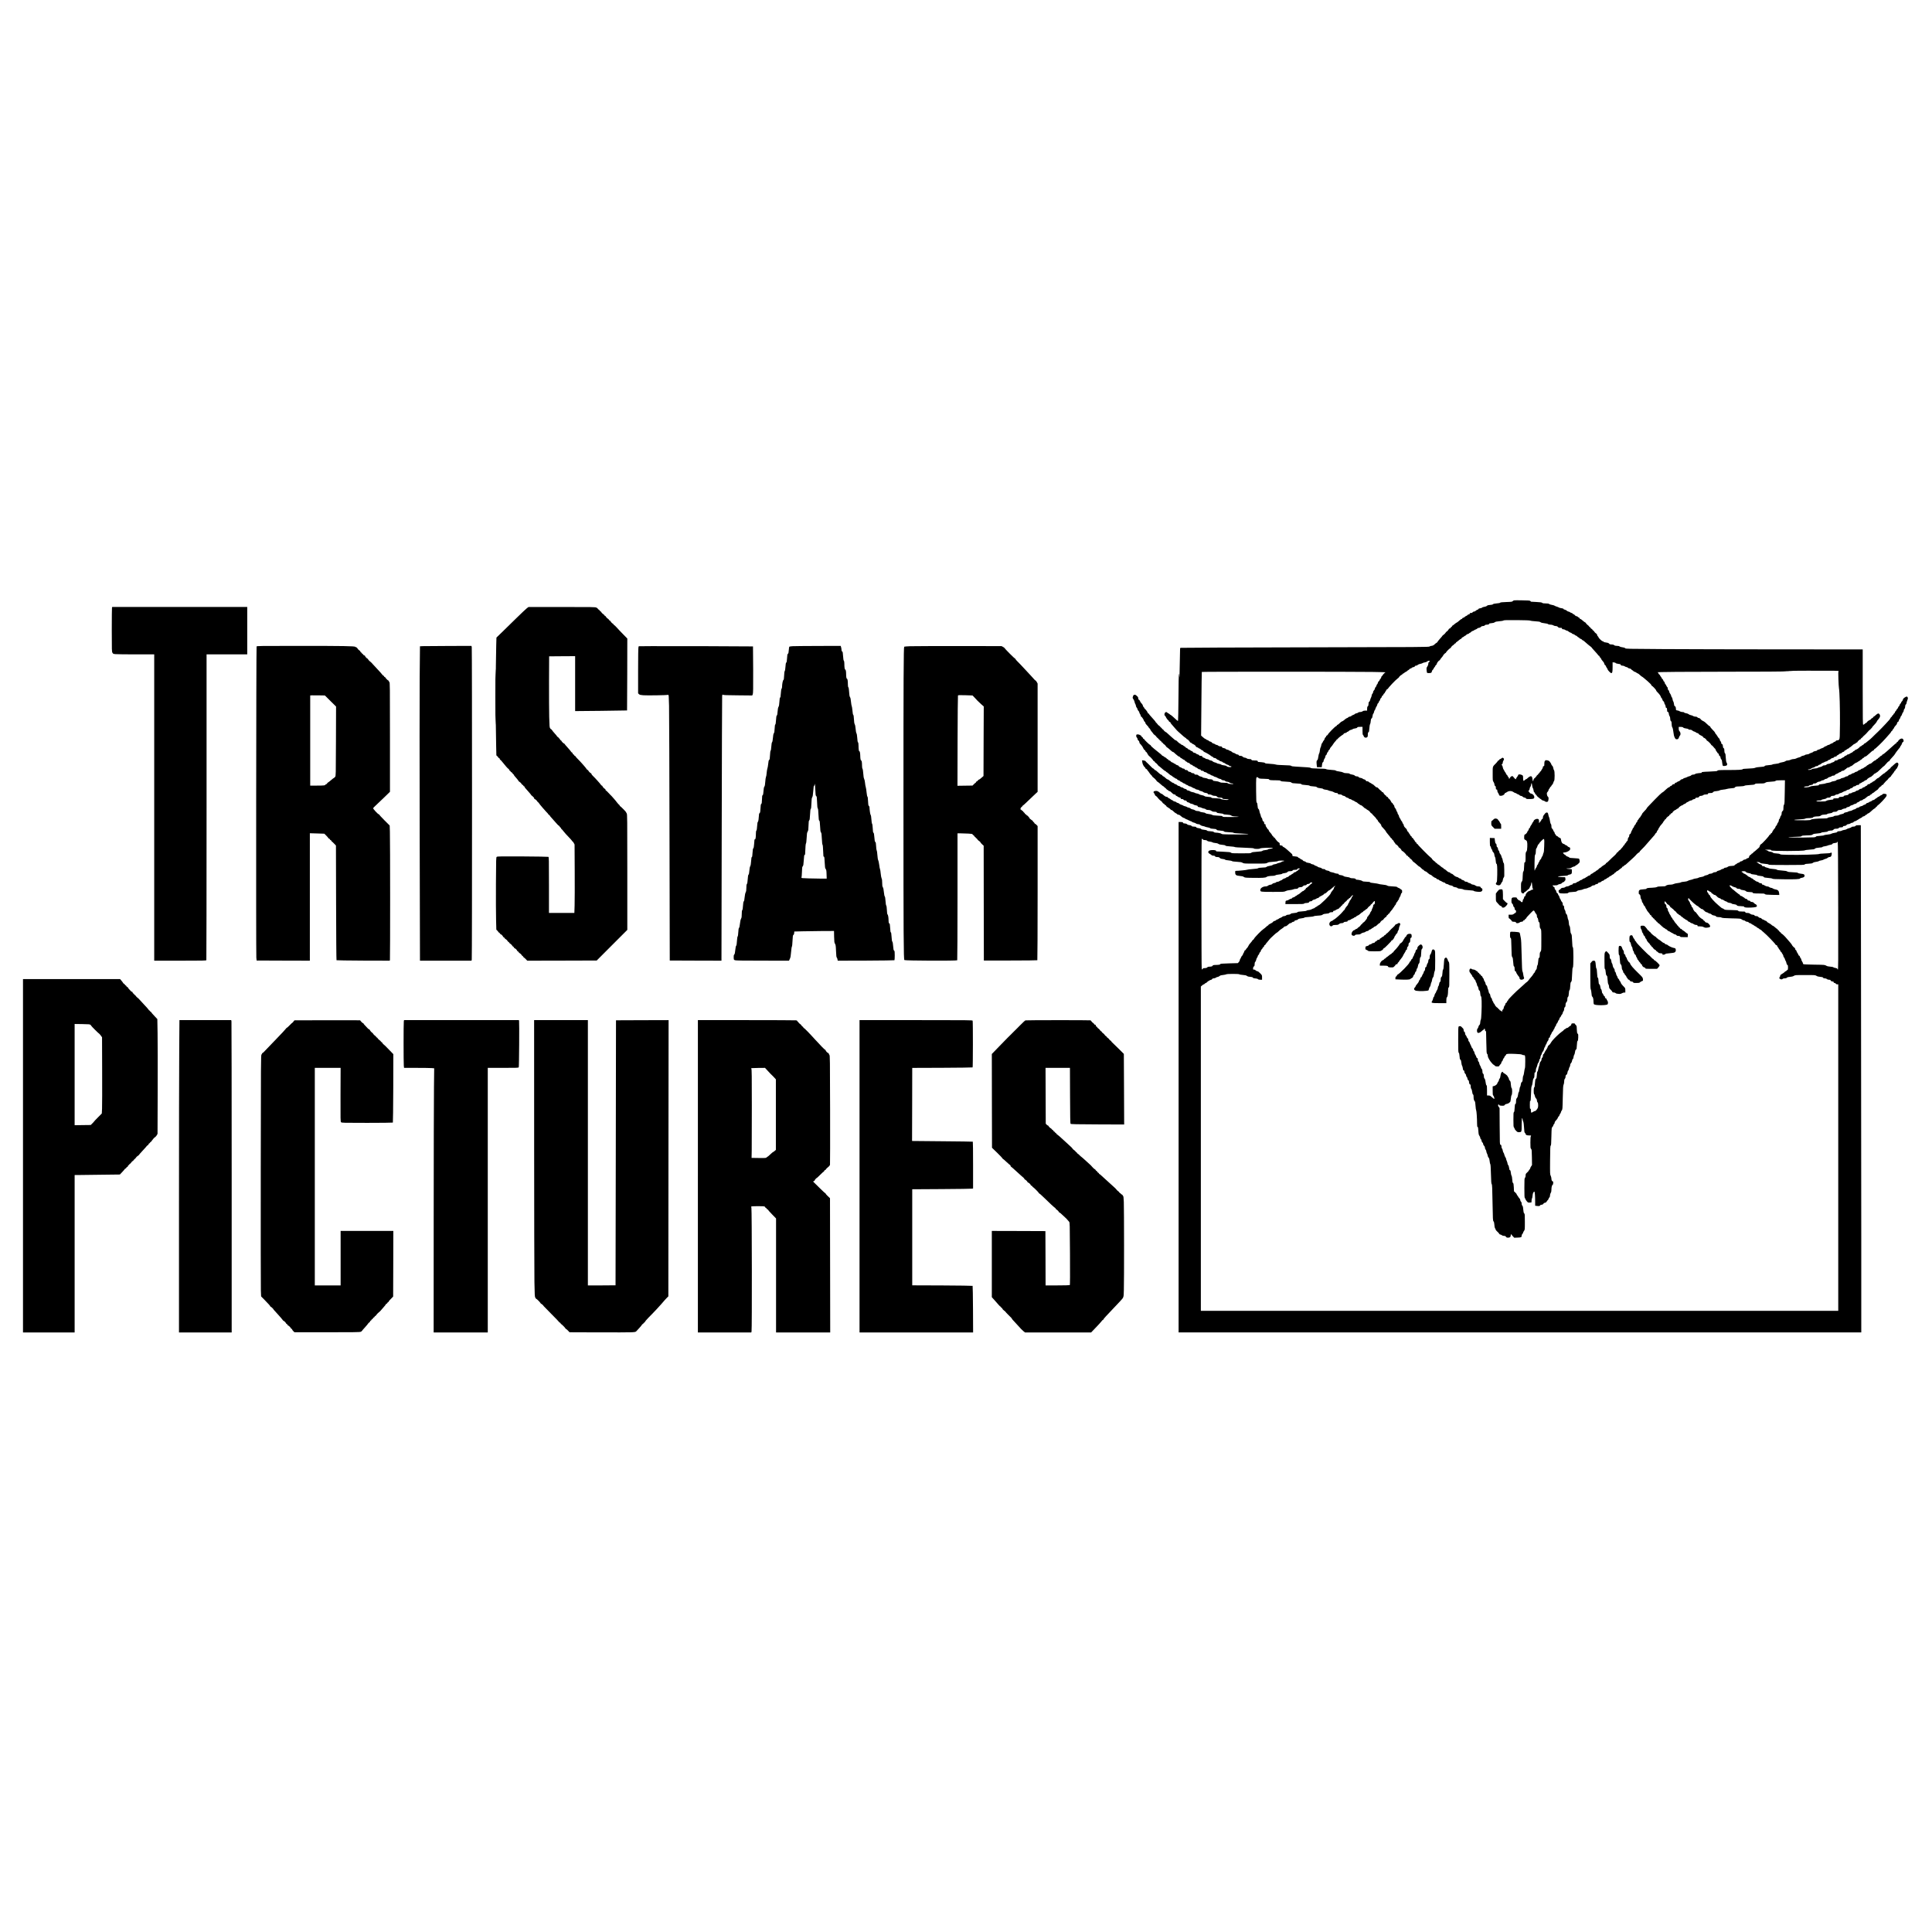 <?xml version="1.0" encoding="UTF-8" standalone="yes"?>
<svg version="1.0" xmlns="http://www.w3.org/2000/svg" width="4096pt" height="4096pt" viewBox="0 0 5462 5462" preserveAspectRatio="xMidYMid meet">
  <g transform="translate(0,5462) scale(0.1,-0.1)" fill="#000000" stroke="none">
    <path d="M42770 37628 c-20 -21 -30 -23 -186 -28 -121 -4 -167 -9 -173 -19 -5
-8 -42 -16 -100 -20 -64 -6 -95 -13 -104 -24 -8 -10 -34 -16 -79 -19 -51 -3
-73 -9 -90 -25 -14 -14 -43 -24 -76 -29 -30 -4 -56 -13 -59 -20 -3 -8 -27 -16
-54 -20 -31 -4 -49 -11 -49 -20 0 -8 -12 -17 -27 -20 -16 -4 -38 -17 -51 -30
-13 -14 -34 -24 -50 -24 -16 0 -32 -8 -40 -20 -8 -14 -23 -20 -47 -20 -28 0
-35 -4 -35 -20 0 -15 -7 -20 -25 -20 -14 0 -28 -6 -31 -14 -3 -8 -23 -21 -43
-30 -21 -8 -41 -21 -44 -29 -3 -8 -19 -17 -36 -20 -18 -4 -31 -13 -31 -22 0
-8 -8 -15 -17 -15 -10 0 -43 -23 -72 -50 -30 -28 -60 -50 -66 -50 -6 0 -35
-20 -64 -45 -29 -25 -57 -45 -62 -45 -5 0 -9 -7 -9 -16 0 -9 -9 -18 -19 -21
-11 -3 -21 -13 -24 -24 -3 -11 -14 -19 -26 -19 -12 0 -21 -6 -21 -14 0 -14
-55 -76 -68 -76 -4 -1 -16 -15 -27 -33 -11 -17 -35 -41 -52 -52 -18 -11 -32
-24 -33 -28 0 -5 -31 -43 -70 -85 -38 -43 -70 -83 -70 -89 0 -7 -12 -19 -28
-27 -15 -8 -36 -24 -47 -36 -27 -30 -68 -50 -101 -50 -15 0 -36 -8 -47 -17
-18 -17 -205 -18 -3511 -24 -1920 -4 -3503 -10 -3517 -14 l-26 -7 -6 -285 c-4
-158 -8 -352 -9 -432 -1 -119 -3 -132 -8 -71 -3 41 -8 68 -12 60 -4 -8 -9
-305 -11 -660 -3 -355 -8 -653 -12 -662 -7 -18 -8 -17 -145 110 -31 28 -61 52
-67 52 -5 0 -18 9 -28 20 -10 11 -23 20 -30 20 -7 0 -20 9 -30 20 -23 25 -47
26 -68 2 -19 -20 -23 -82 -6 -82 5 0 17 -15 25 -32 17 -39 52 -88 77 -106 9
-7 17 -20 17 -28 0 -8 9 -14 20 -14 11 0 20 -7 20 -16 0 -8 11 -27 25 -42 14
-15 57 -65 97 -112 39 -47 83 -94 97 -104 14 -11 58 -50 98 -87 40 -38 85 -75
101 -83 16 -8 32 -22 35 -31 4 -8 13 -15 21 -15 15 0 76 -64 76 -80 0 -5 11
-12 25 -16 14 -3 25 -10 25 -15 0 -5 17 -16 37 -24 43 -18 83 -52 83 -71 0 -7
13 -15 29 -19 16 -3 35 -13 42 -21 6 -8 17 -14 25 -14 7 0 29 -13 47 -30 19
-16 42 -30 51 -30 9 0 16 -6 16 -14 0 -8 12 -19 28 -25 57 -24 163 -86 192
-114 8 -8 25 -17 37 -21 11 -4 24 -13 27 -21 3 -9 18 -15 36 -15 20 0 38 -9
51 -25 12 -13 35 -27 51 -30 16 -4 32 -13 34 -20 3 -8 23 -16 44 -20 21 -4 41
-13 44 -21 3 -8 14 -14 24 -14 11 0 36 -13 57 -30 21 -16 47 -30 59 -30 12 0
29 -9 39 -20 9 -11 28 -20 41 -20 32 0 42 -17 16 -25 -31 -10 -109 6 -123 25
-8 11 -33 19 -77 23 -36 4 -69 13 -75 21 -6 7 -34 17 -62 21 -29 4 -57 13 -63
20 -6 7 -30 17 -53 20 -24 5 -51 18 -64 31 -13 15 -33 24 -51 24 -16 0 -39 9
-52 20 -13 11 -37 20 -55 20 -18 0 -38 7 -45 15 -7 8 -30 20 -51 25 -29 8 -39
16 -39 30 0 17 -7 20 -40 20 -28 0 -42 5 -49 19 -6 10 -26 22 -45 25 -19 4
-37 13 -40 21 -3 8 -23 18 -45 21 -28 4 -42 13 -47 26 -3 10 -18 21 -34 25
-16 3 -31 11 -34 18 -2 7 -18 16 -34 20 -17 3 -33 13 -36 21 -3 8 -19 20 -36
26 -17 5 -35 19 -41 29 -5 10 -16 19 -23 19 -7 0 -21 9 -31 20 -10 11 -26 20
-35 20 -9 0 -25 9 -35 20 -10 11 -23 20 -28 20 -5 0 -21 11 -36 25 -61 59 -69
65 -82 65 -7 0 -22 9 -34 20 -11 11 -56 50 -100 87 -44 38 -91 80 -106 96 -15
15 -30 27 -34 27 -13 0 -75 55 -75 68 0 6 -7 12 -15 12 -9 0 -21 11 -27 25 -6
14 -17 25 -24 25 -7 0 -15 8 -18 18 -3 9 -19 24 -35 34 -16 9 -37 29 -47 45
-10 15 -27 34 -36 41 -10 7 -18 17 -18 22 0 5 -18 29 -39 52 -114 126 -151
169 -151 178 0 5 -7 10 -15 10 -8 0 -15 6 -15 13 0 17 -56 98 -80 114 -11 8
-20 20 -20 26 0 7 -9 20 -20 30 -11 9 -20 26 -20 37 0 11 -9 30 -20 43 -44 49
-50 58 -64 92 -8 19 -22 35 -30 35 -12 0 -16 10 -16 35 0 19 -7 40 -15 47 -9
7 -26 23 -39 36 -16 16 -32 23 -52 20 -24 -2 -32 -10 -43 -45 -14 -40 -14 -43
11 -80 15 -21 30 -56 34 -78 3 -22 12 -47 19 -55 7 -8 16 -34 20 -57 3 -23 13
-44 20 -47 8 -3 17 -20 20 -39 4 -19 18 -44 31 -56 13 -11 24 -30 24 -42 0
-11 9 -32 20 -46 11 -14 20 -36 20 -49 0 -14 6 -24 14 -24 14 0 76 -93 76
-116 0 -7 9 -19 20 -26 11 -7 20 -21 20 -32 0 -10 9 -28 20 -40 53 -55 80 -90
80 -102 0 -8 7 -14 15 -14 8 0 18 -12 21 -26 4 -15 26 -49 50 -76 24 -27 44
-53 44 -58 0 -4 15 -17 33 -28 17 -12 40 -34 50 -51 10 -17 24 -31 31 -31 8 0
16 -9 19 -20 3 -11 12 -20 21 -20 9 0 16 -7 16 -15 0 -9 11 -20 24 -25 13 -5
27 -18 31 -29 3 -12 12 -21 20 -21 8 0 16 -8 19 -17 3 -10 20 -26 36 -35 17
-10 38 -31 48 -48 9 -16 20 -30 24 -30 7 0 81 -61 140 -115 15 -14 33 -25 40
-25 8 0 21 -8 30 -17 9 -10 30 -29 47 -43 18 -14 42 -35 56 -46 13 -12 35 -24
49 -28 14 -3 26 -13 26 -21 0 -8 6 -15 14 -15 8 0 28 -11 44 -25 17 -14 37
-25 45 -25 8 0 22 -11 31 -25 9 -14 23 -25 32 -25 8 0 17 -6 20 -14 3 -8 20
-17 39 -20 19 -4 40 -17 49 -31 9 -14 26 -25 39 -25 12 0 28 -9 35 -20 7 -11
20 -20 31 -20 10 0 26 -9 36 -20 10 -11 26 -20 35 -20 9 0 27 -11 40 -25 15
-16 34 -25 53 -25 20 0 30 -6 34 -20 4 -15 14 -20 39 -20 23 0 38 -6 46 -20 8
-12 24 -20 40 -20 15 0 39 -11 53 -24 14 -13 41 -27 59 -30 19 -4 36 -13 39
-20 3 -7 21 -16 40 -20 19 -4 40 -13 46 -20 7 -8 27 -17 47 -20 19 -4 51 -18
71 -32 20 -13 48 -24 62 -24 15 0 34 -9 44 -20 11 -13 29 -20 52 -20 23 0 41
-7 52 -20 12 -13 30 -20 53 -20 23 0 49 -9 70 -25 23 -17 47 -25 74 -25 29 0
37 -3 29 -11 -15 -15 -139 -1 -154 17 -8 10 -37 14 -103 14 -73 0 -99 4 -130
21 -25 13 -66 23 -113 26 -60 5 -73 9 -73 23 0 19 -36 30 -100 30 -21 0 -43 6
-49 14 -6 7 -40 17 -75 21 -39 4 -66 12 -70 20 -2 7 -24 16 -48 20 -25 5 -52
17 -65 31 -17 18 -33 24 -66 24 -36 0 -46 4 -50 20 -4 15 -14 20 -40 20 -21 0
-41 7 -52 20 -10 11 -31 20 -46 20 -19 0 -34 8 -45 25 -12 19 -25 25 -51 25
-26 0 -36 5 -40 20 -4 14 -14 20 -33 20 -16 0 -36 7 -44 16 -9 9 -31 20 -50
25 -19 5 -36 17 -39 28 -3 12 -18 22 -38 26 -19 4 -42 16 -52 26 -10 11 -24
19 -31 19 -8 0 -19 6 -25 14 -7 8 -25 18 -41 21 -16 3 -36 17 -44 31 -9 13
-25 24 -36 24 -11 0 -24 9 -30 20 -6 11 -17 20 -25 20 -8 0 -19 9 -25 20 -6
11 -17 20 -24 20 -7 0 -26 11 -42 25 -16 14 -34 25 -41 25 -6 0 -18 8 -25 18
-7 10 -25 26 -39 37 -15 11 -55 44 -90 73 -35 29 -74 61 -87 70 -49 37 -102
89 -102 100 0 7 -6 12 -14 12 -15 0 -166 144 -166 159 0 5 -9 11 -20 14 -11 3
-20 14 -20 25 0 11 -9 22 -20 25 -11 3 -20 11 -20 19 -1 24 -70 59 -109 56
-32 -3 -36 -6 -39 -35 -2 -22 3 -38 17 -52 12 -12 21 -32 21 -46 0 -15 9 -31
25 -41 16 -10 25 -26 25 -42 0 -14 7 -32 15 -41 8 -9 24 -27 37 -41 24 -26 48
-65 70 -113 7 -15 20 -29 29 -32 9 -3 20 -17 23 -30 4 -14 12 -25 19 -25 7 0
18 -12 25 -27 16 -38 55 -91 68 -95 14 -4 114 -116 114 -128 0 -6 7 -10 15
-10 9 0 19 -9 23 -21 4 -11 19 -26 32 -32 13 -7 35 -28 48 -47 13 -19 29 -37
35 -39 7 -2 20 -11 29 -20 9 -9 30 -27 48 -41 17 -14 41 -34 53 -45 12 -11 34
-26 50 -33 15 -6 27 -16 27 -22 0 -5 6 -10 13 -10 7 0 33 -20 58 -44 25 -24
57 -47 70 -51 13 -4 30 -16 37 -26 7 -11 19 -19 26 -19 7 0 21 -8 30 -19 9
-10 30 -21 47 -25 16 -3 29 -12 29 -19 0 -8 18 -19 39 -26 21 -6 42 -18 45
-26 3 -8 13 -15 22 -15 9 0 29 -11 46 -25 16 -14 37 -25 47 -25 10 0 26 -9 36
-20 10 -11 26 -20 37 -20 10 0 27 -9 38 -20 11 -11 31 -20 44 -20 13 0 40 -11
61 -25 20 -14 51 -29 67 -32 16 -3 32 -11 34 -18 3 -7 27 -15 54 -19 27 -4 50
-13 53 -20 3 -8 25 -17 49 -21 24 -4 53 -16 65 -27 14 -13 41 -23 72 -26 37
-3 50 -9 54 -23 4 -15 14 -19 49 -19 26 0 55 -8 73 -20 19 -13 47 -20 76 -20
36 0 51 -5 69 -25 20 -21 33 -25 81 -25 48 0 60 -4 69 -20 9 -17 22 -20 73
-21 34 -1 73 -4 87 -8 25 -8 25 -8 -7 -15 -41 -9 -182 10 -202 28 -11 10 -51
15 -134 18 -95 2 -121 6 -130 19 -9 12 -34 17 -94 21 -59 3 -88 10 -101 22
-11 9 -45 21 -77 26 -32 5 -66 17 -76 26 -9 8 -37 18 -61 21 -24 3 -50 11 -58
18 -8 7 -37 16 -65 20 -27 4 -60 15 -73 26 -14 10 -33 19 -44 19 -26 0 -60 19
-53 30 3 4 -13 11 -34 15 -22 3 -47 15 -57 26 -9 10 -29 19 -43 19 -15 0 -34
9 -44 20 -9 11 -28 20 -42 20 -15 0 -36 11 -49 25 -13 14 -33 25 -45 25 -12 0
-29 9 -38 20 -10 11 -25 20 -35 20 -10 0 -27 9 -38 20 -11 11 -24 20 -28 20
-5 0 -19 11 -31 24 -13 13 -34 27 -47 30 -24 6 -40 18 -87 62 -12 12 -32 24
-44 28 -13 4 -23 14 -23 21 0 8 -12 18 -27 22 -16 3 -47 25 -70 47 -51 50 -98
86 -112 86 -6 0 -15 9 -21 20 -6 11 -15 20 -21 20 -11 0 -55 37 -92 79 -26 27
-90 91 -111 108 -8 7 -16 17 -18 24 -2 6 -26 15 -52 19 l-49 7 6 -54 c6 -53
43 -126 74 -146 7 -4 13 -15 13 -23 0 -8 11 -19 25 -24 14 -5 25 -14 25 -20 0
-5 8 -18 18 -28 9 -9 32 -39 49 -66 18 -27 42 -55 53 -63 11 -8 20 -20 20 -27
0 -7 20 -27 46 -45 25 -18 57 -51 71 -72 14 -21 29 -39 34 -39 8 0 79 -57 131
-105 15 -14 31 -25 37 -25 6 0 16 -9 23 -20 7 -11 18 -20 24 -20 5 0 20 -13
32 -30 13 -16 29 -30 36 -30 8 0 16 -6 19 -14 3 -7 18 -17 34 -21 28 -7 43
-18 91 -67 16 -17 37 -28 54 -28 18 0 29 -6 33 -20 3 -11 12 -20 19 -20 7 0
27 -11 46 -25 19 -14 44 -25 57 -25 16 0 23 -6 23 -20 0 -16 7 -20 35 -20 24
0 37 -6 45 -20 7 -12 21 -20 38 -20 32 0 46 -9 55 -32 3 -9 22 -20 42 -24 20
-3 39 -12 41 -19 3 -7 25 -16 49 -19 24 -4 48 -13 55 -20 6 -8 27 -17 48 -20
59 -11 72 -16 72 -31 0 -15 21 -25 53 -25 12 -1 40 -9 62 -20 22 -11 52 -19
66 -20 14 0 36 -9 49 -20 16 -14 37 -20 72 -20 36 0 59 -7 86 -25 28 -19 50
-25 89 -25 41 0 54 -4 62 -19 8 -14 27 -19 92 -25 51 -4 87 -12 93 -20 7 -10
41 -16 101 -18 70 -4 98 -9 125 -26 24 -15 52 -22 90 -23 30 -1 80 -4 110 -9
36 -5 -32 -8 -192 -9 -226 -1 -248 1 -257 17 -8 14 -29 18 -138 22 -99 4 -134
9 -153 22 -15 10 -56 20 -99 24 -49 5 -78 13 -90 24 -10 11 -40 20 -83 24 -38
4 -72 14 -79 22 -7 8 -30 14 -59 14 -33 0 -55 6 -74 21 -15 12 -46 23 -69 26
-24 3 -48 13 -57 24 -9 11 -33 22 -55 25 -22 4 -44 12 -50 19 -5 6 -28 15 -50
19 -22 4 -47 14 -55 21 -8 7 -33 18 -56 24 -22 6 -49 20 -59 31 -10 11 -28 20
-40 20 -12 0 -30 9 -40 20 -10 11 -30 20 -45 20 -15 0 -35 9 -45 20 -10 11
-24 20 -31 20 -7 0 -25 11 -41 24 -15 13 -38 26 -50 30 -11 4 -24 13 -27 21
-3 8 -15 15 -26 15 -28 0 -57 16 -103 56 -20 19 -44 34 -52 34 -8 0 -23 8 -33
18 -43 41 -83 62 -117 62 -70 0 -94 -31 -55 -70 11 -11 20 -29 20 -40 0 -11
12 -26 29 -34 15 -8 36 -28 46 -43 20 -31 94 -103 106 -103 4 0 17 -16 29 -35
12 -19 28 -35 35 -35 8 0 19 -9 25 -19 5 -11 19 -23 30 -26 11 -3 20 -12 20
-20 0 -11 27 -32 94 -72 10 -6 23 -19 28 -27 5 -9 16 -16 25 -16 9 0 26 -10
39 -22 49 -48 69 -63 96 -75 16 -7 28 -16 28 -21 0 -5 15 -12 34 -15 33 -5 42
-11 99 -62 15 -13 40 -26 56 -30 16 -3 35 -13 42 -21 6 -8 17 -14 24 -14 7 0
37 -13 68 -30 31 -16 63 -30 71 -30 7 0 19 -7 26 -15 7 -8 30 -18 51 -21 21
-4 49 -15 60 -25 13 -11 37 -19 60 -19 26 0 46 -7 63 -24 16 -14 44 -26 72
-30 26 -3 53 -11 59 -16 7 -6 41 -15 76 -21 34 -5 67 -16 73 -24 7 -8 39 -15
88 -17 65 -3 80 -7 92 -24 13 -18 30 -22 107 -27 68 -5 95 -11 104 -23 9 -13
36 -18 134 -22 78 -3 127 -9 135 -17 8 -9 74 -15 207 -20 403 -16 192 -32
-331 -26 -165 2 -207 6 -216 17 -12 15 -103 34 -166 34 -21 0 -44 7 -54 18
-13 12 -38 18 -98 21 -59 2 -84 8 -92 19 -8 11 -36 18 -84 23 -51 4 -75 11
-82 22 -5 10 -30 18 -69 23 -43 5 -62 12 -70 25 -8 15 -21 19 -64 19 -41 0
-57 4 -67 18 -8 12 -30 21 -62 24 -27 3 -51 10 -55 15 -11 18 -50 33 -85 33
-26 0 -36 5 -41 20 -5 17 -15 20 -66 20 l-59 0 0 -7215 0 -7215 9650 0 9650 0
0 2633 c0 1447 -3 4674 -7 7170 l-6 4537 -66 0 c-54 0 -70 -4 -84 -20 -12 -14
-29 -20 -61 -20 -30 0 -48 -5 -54 -15 -4 -9 -34 -22 -64 -29 -31 -7 -63 -20
-71 -28 -9 -8 -38 -18 -66 -21 -28 -3 -61 -13 -73 -22 -13 -8 -43 -15 -70 -15
-36 0 -50 -4 -57 -19 -8 -14 -27 -21 -73 -26 -35 -4 -76 -15 -93 -25 -19 -12
-62 -21 -115 -26 -47 -4 -88 -12 -92 -18 -4 -6 -54 -14 -113 -17 -87 -6 -109
-10 -120 -25 -12 -18 -36 -19 -345 -23 -183 -1 -362 1 -399 5 -56 8 -37 10
131 14 169 4 199 7 210 22 11 14 36 17 148 20 121 3 138 5 165 25 24 18 50 23
130 29 64 5 104 12 110 20 6 9 43 16 98 20 58 5 87 11 87 19 0 12 63 25 118
25 14 0 35 11 48 25 19 21 32 25 76 25 41 0 58 5 71 20 12 15 29 20 66 20 40
0 50 3 54 20 4 15 14 20 41 20 26 0 42 7 58 25 15 17 32 25 53 25 18 0 44 9
58 20 14 11 37 20 51 20 15 0 31 8 38 20 7 11 22 20 34 20 12 0 51 20 87 44
36 24 76 48 89 52 13 4 29 15 36 25 7 11 23 19 36 19 12 0 33 11 46 25 13 14
30 25 37 25 8 0 16 6 19 14 3 8 16 17 29 20 13 3 36 18 52 33 60 57 116 103
134 108 11 4 19 12 19 20 0 7 9 15 20 18 11 3 20 11 20 19 0 7 13 21 28 30 43
25 221 214 240 254 22 47 8 68 -48 72 -33 3 -47 -1 -62 -17 -10 -12 -25 -21
-33 -21 -7 0 -27 -11 -43 -25 -17 -14 -37 -25 -46 -25 -9 0 -16 -5 -16 -10 0
-6 -12 -16 -27 -22 -16 -7 -38 -23 -50 -35 -12 -13 -33 -23 -45 -23 -13 0 -31
-9 -41 -20 -9 -11 -25 -20 -35 -20 -11 0 -29 -9 -42 -20 -13 -11 -34 -20 -46
-20 -14 0 -30 -10 -40 -25 -10 -15 -26 -25 -40 -25 -13 0 -31 -8 -41 -19 -10
-10 -36 -21 -57 -24 -22 -4 -44 -13 -48 -22 -5 -8 -27 -18 -49 -21 -22 -4 -44
-14 -49 -24 -5 -9 -26 -20 -46 -23 -20 -3 -45 -13 -54 -22 -10 -9 -38 -19 -62
-22 -24 -3 -50 -12 -59 -19 -8 -8 -37 -17 -63 -20 -29 -4 -50 -13 -56 -24 -6
-11 -27 -20 -57 -25 -26 -4 -62 -15 -79 -26 -20 -12 -50 -19 -82 -19 -32 0
-56 -6 -66 -16 -9 -9 -44 -18 -85 -23 -43 -4 -77 -14 -89 -24 -15 -14 -39 -17
-128 -17 -168 0 -334 -16 -348 -34 -8 -11 -39 -15 -131 -17 -208 -3 -346 1
-341 10 3 5 70 12 148 16 95 5 150 12 163 21 12 8 46 14 85 14 86 0 140 10
140 25 0 13 71 25 146 25 28 0 51 7 70 22 22 18 45 24 102 27 49 2 75 8 79 16
3 8 30 16 68 20 44 5 69 13 81 26 12 14 31 19 67 19 40 0 54 5 73 25 18 19 33
25 68 25 26 0 51 6 60 15 8 8 30 18 48 21 68 11 78 15 78 28 0 8 16 16 42 19
25 3 48 14 57 26 9 11 33 23 53 26 21 4 42 13 48 20 6 8 29 16 51 20 24 4 39
12 39 21 0 8 13 17 29 20 16 4 40 17 52 30 13 13 34 24 49 24 14 0 33 9 43 20
9 11 25 20 34 20 10 0 40 21 66 45 29 27 58 45 72 45 14 0 29 9 35 20 6 11 17
20 25 20 8 0 20 9 27 20 7 11 19 20 25 20 7 0 26 12 42 28 16 15 47 38 70 52
22 14 41 30 41 36 0 13 63 74 77 74 6 0 13 9 16 20 3 12 14 20 26 20 12 0 21
4 21 10 0 5 10 20 23 33 12 14 34 39 49 56 15 17 31 31 35 31 5 1 17 15 28 33
11 17 35 41 52 52 18 11 32 25 33 31 0 5 20 34 44 62 25 29 48 61 51 72 3 11
11 20 16 20 5 0 14 11 19 25 5 14 14 25 19 25 14 0 61 100 61 130 0 14 -5 31
-12 38 -25 25 -56 12 -123 -53 -37 -36 -72 -65 -76 -65 -5 0 -9 -7 -9 -15 0
-9 -8 -18 -17 -22 -10 -3 -36 -26 -59 -49 -22 -24 -46 -44 -52 -44 -7 0 -17
-9 -24 -20 -7 -11 -18 -20 -25 -20 -7 0 -34 -19 -61 -42 -97 -84 -114 -98
-125 -98 -6 0 -17 -7 -26 -15 -69 -64 -83 -75 -95 -75 -7 0 -21 -9 -31 -20
-10 -11 -25 -20 -34 -20 -9 0 -22 -9 -29 -20 -8 -13 -23 -20 -41 -20 -21 0
-32 -6 -36 -20 -3 -11 -17 -23 -30 -26 -13 -3 -31 -14 -41 -25 -9 -10 -27 -19
-40 -19 -13 0 -28 -9 -34 -20 -7 -13 -21 -20 -41 -20 -19 0 -38 -9 -53 -25
-14 -15 -34 -25 -50 -25 -14 0 -34 -9 -43 -20 -9 -11 -36 -22 -60 -26 -23 -3
-48 -12 -54 -20 -6 -8 -23 -14 -38 -14 -30 0 -45 -9 -53 -31 -5 -11 -25 -18
-67 -23 -41 -5 -61 -11 -61 -20 0 -15 -43 -26 -100 -26 -29 0 -39 -4 -43 -20
-5 -18 -14 -20 -81 -20 -67 0 -76 -2 -76 -19 0 -16 -11 -19 -81 -24 -55 -5
-91 -13 -114 -27 -28 -17 -49 -20 -159 -20 -69 0 -126 4 -126 9 0 12 37 21 93
21 32 0 49 5 53 14 4 9 27 17 62 22 36 4 64 14 75 25 12 13 32 19 62 19 36 0
48 5 61 25 13 20 24 25 60 25 31 0 50 6 64 20 12 12 33 20 53 20 20 0 44 9 57
20 13 11 33 20 45 20 12 0 38 11 58 24 20 14 52 28 71 31 19 4 37 13 39 20 3
6 24 15 47 19 22 3 43 13 46 21 3 8 21 17 39 21 20 3 41 16 50 30 10 16 25 24
43 24 15 0 35 9 45 20 11 13 29 20 52 20 28 0 35 4 35 20 0 13 7 20 18 20 10
0 33 11 52 25 19 14 39 25 45 25 7 0 20 8 29 19 9 10 30 21 47 25 16 3 29 11
29 18 0 14 67 60 113 77 15 6 27 15 27 20 0 5 9 13 21 16 11 4 24 18 30 31 5
14 14 22 20 19 6 -4 19 2 30 14 11 12 26 21 33 21 8 0 55 41 104 90 50 50 95
90 100 90 5 0 22 16 38 37 50 62 93 103 109 103 8 0 15 7 15 16 0 9 19 35 43
58 56 57 110 122 122 150 6 12 19 31 30 43 11 11 31 38 45 58 14 20 33 44 43
53 9 9 17 22 17 29 0 7 9 22 19 32 11 11 25 38 31 60 6 24 17 41 25 41 23 0
30 47 11 75 -23 36 -66 33 -111 -6 -19 -17 -35 -37 -35 -45 0 -8 -7 -14 -15
-14 -9 0 -21 -11 -27 -25 -6 -14 -16 -25 -21 -25 -5 0 -19 -10 -31 -22 -12
-13 -44 -41 -71 -63 -26 -22 -91 -80 -143 -128 -53 -48 -106 -90 -119 -93 -13
-4 -23 -12 -23 -19 0 -7 -13 -18 -29 -23 -16 -6 -34 -20 -41 -31 -6 -12 -17
-21 -25 -21 -8 0 -19 -9 -25 -20 -6 -11 -17 -20 -25 -20 -8 0 -20 -9 -27 -20
-7 -11 -20 -20 -29 -20 -9 0 -31 -14 -50 -30 -19 -17 -42 -37 -52 -45 -10 -9
-31 -18 -48 -22 -17 -3 -33 -12 -36 -19 -3 -8 -11 -14 -19 -14 -8 0 -24 -11
-36 -25 -12 -14 -27 -25 -34 -25 -7 0 -25 -11 -40 -25 -15 -14 -37 -25 -48
-25 -12 0 -29 -9 -39 -20 -9 -11 -26 -20 -38 -20 -12 0 -32 -11 -45 -25 -13
-14 -34 -25 -49 -25 -14 0 -33 -9 -42 -20 -10 -11 -29 -20 -44 -20 -14 0 -34
-9 -43 -19 -10 -11 -35 -23 -57 -26 -21 -4 -37 -11 -34 -15 7 -11 -27 -30 -53
-30 -11 0 -30 -9 -44 -19 -13 -11 -45 -22 -70 -26 -26 -4 -49 -13 -52 -20 -2
-7 -29 -16 -58 -20 -33 -5 -58 -14 -65 -25 -8 -12 -33 -20 -70 -25 -32 -4 -65
-13 -74 -22 -10 -8 -47 -19 -85 -24 -37 -5 -72 -13 -78 -18 -6 -5 -42 -12 -81
-16 -88 -8 -105 -13 -105 -29 0 -10 -30 -15 -109 -20 -78 -6 -119 -13 -145
-27 -37 -20 -166 -28 -166 -10 0 10 49 21 96 21 19 0 37 6 42 15 5 9 29 18 59
22 39 4 53 10 56 24 4 15 14 19 45 19 28 0 47 7 66 25 17 16 39 25 60 25 19 0
43 9 56 20 13 11 36 20 52 20 16 0 36 9 45 20 10 11 30 20 45 20 17 0 36 9 49
24 12 14 37 26 59 30 20 3 43 13 50 21 7 8 22 15 34 15 36 0 66 12 66 26 0 7
16 17 35 23 19 5 47 19 61 30 15 12 34 21 43 21 9 0 24 9 34 20 10 12 29 20
46 20 17 0 34 6 38 14 4 7 19 19 33 26 14 7 31 21 38 32 7 10 25 18 41 18 15
0 36 9 46 20 10 11 27 20 37 20 10 0 40 20 65 45 26 24 60 47 76 51 16 3 38
15 48 25 10 10 26 19 34 19 8 0 15 4 15 10 0 5 17 18 39 29 21 11 41 27 44 36
4 8 13 15 21 15 9 0 20 9 26 20 6 11 19 20 30 20 10 0 30 10 44 23 13 12 46
40 72 62 26 22 58 50 71 63 13 12 31 22 39 22 9 0 18 9 21 20 3 11 9 20 13 20
20 0 212 185 316 303 63 73 124 141 134 152 11 12 20 26 20 32 0 7 9 17 20 23
11 6 20 17 20 24 0 7 9 21 20 31 11 10 22 27 26 39 4 11 16 31 28 43 45 48 56
64 56 81 0 22 11 37 31 44 9 4 20 23 23 43 4 20 13 38 21 41 8 3 17 22 21 41
4 19 13 37 20 40 8 3 19 24 25 47 6 22 20 49 30 59 10 10 19 31 19 47 0 17 9
39 20 50 14 14 20 33 20 63 0 30 6 48 20 60 11 9 20 28 20 43 0 14 10 48 22
76 16 38 19 56 12 76 -13 37 -34 38 -86 3 -33 -22 -47 -40 -52 -62 -3 -18 -15
-38 -26 -46 -11 -8 -20 -20 -20 -28 0 -8 -11 -26 -25 -41 -14 -15 -25 -35 -25
-46 0 -10 -7 -21 -15 -24 -8 -3 -19 -21 -25 -39 -6 -18 -17 -36 -25 -39 -8 -3
-15 -11 -15 -19 0 -7 -11 -24 -25 -37 -14 -13 -25 -32 -25 -41 0 -10 -9 -23
-20 -29 -11 -6 -20 -17 -20 -25 0 -8 -9 -19 -20 -25 -11 -6 -20 -17 -20 -26 0
-8 -7 -17 -15 -21 -9 -3 -23 -20 -32 -37 -8 -17 -22 -38 -29 -46 -140 -157
-289 -310 -409 -421 -33 -31 -69 -67 -81 -80 -11 -13 -35 -35 -53 -49 -19 -14
-46 -36 -62 -50 -48 -42 -87 -70 -98 -70 -6 0 -15 -9 -21 -20 -6 -11 -17 -20
-24 -20 -7 0 -21 -9 -31 -20 -10 -11 -24 -20 -31 -20 -7 0 -21 -10 -31 -22
-25 -31 -76 -66 -106 -73 -14 -4 -28 -13 -31 -21 -3 -8 -11 -14 -19 -14 -7 0
-23 -11 -35 -25 -12 -14 -28 -25 -35 -25 -7 0 -28 -11 -47 -25 -19 -14 -44
-25 -57 -25 -13 0 -26 -6 -29 -14 -3 -8 -19 -18 -35 -21 -16 -4 -34 -15 -39
-25 -5 -10 -20 -20 -33 -24 -13 -3 -34 -15 -47 -26 -13 -11 -37 -20 -54 -20
-19 0 -38 -8 -49 -20 -9 -11 -28 -20 -41 -20 -34 0 -56 -10 -56 -26 0 -7 -19
-18 -42 -25 -24 -6 -50 -17 -58 -24 -8 -8 -39 -17 -68 -21 -31 -4 -52 -12 -52
-19 0 -12 -42 -25 -83 -25 -11 0 -25 -7 -31 -15 -6 -9 -38 -23 -71 -31 -33 -9
-66 -20 -72 -26 -7 -6 -43 -13 -80 -15 -38 -3 -73 -11 -78 -18 -15 -18 -101
-30 -109 -16 -5 7 5 11 26 11 21 0 48 10 68 25 19 14 44 25 57 25 13 0 31 9
40 20 11 12 30 20 50 20 22 0 37 7 45 20 7 11 23 20 36 20 13 0 33 11 45 24
13 14 36 28 53 32 16 4 36 12 44 19 8 8 32 16 53 20 20 4 37 13 37 20 0 7 15
16 33 19 19 3 43 17 55 31 14 15 33 25 50 25 16 0 32 8 40 20 8 13 23 20 42
20 19 0 30 5 30 14 0 7 13 19 29 26 16 6 37 20 47 31 9 10 27 19 40 19 13 0
28 8 33 19 6 10 24 21 41 24 18 4 30 13 30 22 0 8 6 15 14 15 7 0 30 14 51 30
21 17 44 30 52 30 7 0 16 7 19 15 4 8 12 15 19 15 7 0 37 23 66 50 29 28 61
50 70 50 9 0 24 9 34 20 10 11 24 20 32 20 7 0 13 5 13 11 0 15 70 79 86 79 8
0 14 7 14 15 0 9 11 21 25 27 14 6 25 16 25 22 1 6 21 27 46 46 24 19 68 63
96 98 28 34 57 62 64 62 7 0 16 9 19 20 3 11 13 20 21 20 8 0 14 6 14 14 0 7
12 27 28 43 15 17 46 51 70 76 23 26 42 53 42 61 0 7 20 36 45 62 49 54 59
100 29 142 -23 33 -49 27 -103 -23 -26 -25 -53 -45 -59 -45 -6 0 -13 -9 -17
-19 -3 -10 -17 -22 -30 -25 -14 -4 -25 -12 -25 -19 0 -7 -12 -18 -27 -25 -43
-19 -92 -56 -93 -69 0 -6 -9 -15 -20 -18 -11 -4 -32 -17 -45 -31 -13 -13 -31
-24 -40 -24 -13 0 -15 111 -15 1065 l0 1065 -2292 1 c-1261 1 -2769 4 -3351 8
-1012 6 -1059 7 -1072 24 -9 13 -34 21 -79 27 -37 4 -72 15 -81 24 -11 11 -34
16 -72 16 -40 0 -62 5 -80 20 -18 14 -41 20 -74 20 -39 0 -53 5 -70 24 -16 19
-35 25 -84 31 -41 4 -65 12 -69 21 -3 8 -15 14 -27 14 -22 0 -119 94 -119 115
0 6 -9 18 -20 28 -11 9 -20 27 -20 39 0 15 -11 29 -30 40 -17 9 -40 33 -51 53
-12 19 -27 35 -35 35 -8 0 -14 7 -14 15 0 9 -11 20 -24 25 -13 5 -27 18 -31
29 -3 12 -12 21 -20 21 -8 0 -16 8 -19 18 -3 9 -21 27 -39 40 -19 12 -40 34
-47 47 -7 14 -17 25 -20 25 -9 0 -78 52 -106 79 -12 12 -29 21 -38 21 -9 0
-16 7 -16 15 0 9 -10 19 -23 24 -13 5 -29 16 -36 25 -7 9 -24 16 -37 16 -13 0
-28 9 -34 20 -6 11 -26 27 -45 35 -19 7 -35 19 -35 24 0 6 -8 11 -19 11 -10 0
-30 9 -44 20 -14 11 -35 20 -47 20 -11 0 -32 11 -45 24 -13 13 -39 26 -59 30
-20 4 -36 13 -36 20 0 9 -20 16 -57 21 -32 4 -65 13 -73 20 -8 7 -35 18 -60
25 -25 7 -52 18 -60 25 -8 8 -43 18 -78 24 -34 5 -69 17 -78 25 -11 12 -37 16
-96 16 -62 0 -86 4 -100 17 -15 13 -49 18 -166 24 -81 4 -148 8 -149 8 -1 1
-9 9 -19 19 -15 15 -44 17 -245 20 -226 3 -227 3 -249 -20z m491 -554 c8 -6
70 -14 139 -18 103 -6 130 -11 153 -27 19 -14 54 -23 113 -29 53 -6 90 -15
100 -24 10 -10 34 -16 67 -16 35 0 62 -7 82 -20 17 -11 47 -20 68 -20 28 0 44
-7 61 -25 18 -20 33 -25 70 -25 39 0 46 -3 46 -20 0 -16 7 -20 34 -20 18 0 45
-9 59 -20 14 -11 35 -20 47 -20 11 0 32 -11 45 -24 13 -13 38 -27 55 -31 17
-4 34 -13 37 -20 2 -8 19 -17 36 -21 18 -3 40 -15 50 -25 10 -11 24 -19 32
-19 9 0 25 -11 37 -25 12 -14 28 -25 35 -25 8 0 16 -7 19 -15 3 -8 21 -19 39
-25 18 -6 36 -17 39 -25 3 -8 12 -15 21 -15 8 0 48 -30 87 -67 40 -36 94 -82
121 -101 26 -18 47 -37 47 -42 0 -4 38 -47 83 -96 46 -49 89 -99 96 -111 6
-13 18 -23 26 -23 8 0 15 -9 15 -20 0 -10 9 -24 20 -30 11 -6 20 -17 20 -24 0
-13 42 -73 75 -107 8 -8 18 -30 21 -47 4 -18 12 -32 19 -32 7 0 18 -14 24 -30
6 -17 19 -43 31 -57 11 -14 20 -31 20 -38 0 -20 82 -105 101 -105 31 0 39 35
39 172 l0 134 41 -4 c22 -2 43 -10 45 -17 3 -7 29 -16 57 -20 71 -9 87 -14 87
-30 0 -15 22 -25 58 -25 15 0 41 -9 57 -20 17 -11 39 -20 51 -20 11 0 29 -9
39 -20 10 -11 31 -20 46 -20 16 0 34 -8 41 -18 7 -11 24 -25 38 -32 14 -7 29
-19 33 -26 4 -8 16 -14 26 -14 9 0 32 -11 51 -25 19 -14 39 -25 45 -25 7 0 33
-20 59 -45 27 -25 52 -45 57 -45 4 0 30 -19 57 -42 27 -24 71 -61 98 -83 63
-53 114 -107 114 -122 0 -7 5 -13 10 -13 17 0 120 -110 120 -127 0 -8 12 -27
28 -42 59 -58 101 -114 107 -143 4 -16 13 -32 21 -35 7 -3 16 -20 20 -38 3
-20 16 -41 30 -50 15 -10 24 -25 24 -41 0 -14 9 -37 20 -51 11 -14 20 -40 20
-58 0 -24 5 -34 20 -38 17 -4 20 -14 20 -56 0 -28 4 -51 9 -51 20 0 41 -33 41
-63 0 -18 9 -45 20 -62 13 -19 20 -47 20 -78 0 -35 5 -52 20 -64 16 -14 20
-30 20 -82 0 -45 6 -73 19 -95 12 -20 23 -66 30 -132 8 -73 18 -116 36 -153
24 -46 29 -51 59 -51 37 0 48 10 64 58 6 18 18 40 27 48 24 25 19 87 -10 118
-20 21 -25 38 -25 77 l0 49 55 0 c40 0 59 -5 72 -19 12 -12 39 -21 80 -26 38
-4 64 -12 67 -21 3 -9 20 -14 45 -14 28 0 48 -7 66 -24 14 -13 41 -27 59 -30
19 -4 36 -13 39 -20 3 -7 22 -16 41 -20 20 -4 36 -13 36 -20 0 -7 16 -21 36
-32 20 -10 49 -26 64 -34 16 -8 31 -23 33 -32 3 -10 13 -18 22 -18 18 0 75
-52 75 -69 0 -5 9 -12 19 -16 22 -7 111 -99 111 -115 0 -5 6 -10 13 -10 7 0
30 -22 51 -50 21 -27 42 -50 47 -50 5 0 9 -8 9 -19 0 -10 14 -35 30 -56 17
-21 30 -42 30 -46 0 -5 6 -9 14 -9 8 0 17 -15 21 -36 4 -24 13 -38 26 -41 13
-4 19 -14 19 -36 0 -18 9 -40 22 -54 16 -17 23 -40 27 -98 5 -50 12 -79 21
-86 17 -11 88 -3 107 13 18 15 16 49 -4 78 -12 18 -18 54 -23 135 -4 88 -9
115 -22 129 -13 13 -18 33 -18 74 0 46 -4 60 -20 70 -13 8 -20 23 -20 41 0 38
-17 84 -29 77 -10 -7 -21 16 -21 43 0 10 -9 26 -20 36 -11 10 -20 28 -20 41 0
13 -8 29 -17 36 -18 13 -28 27 -61 82 -9 16 -25 36 -34 45 -10 8 -18 21 -18
28 0 14 -30 51 -97 118 -24 24 -43 50 -43 59 0 9 -7 16 -16 16 -9 0 -44 29
-79 64 -35 35 -74 68 -87 72 -25 8 -81 45 -86 57 -9 19 -35 37 -55 37 -13 0
-30 9 -40 20 -12 14 -29 20 -59 20 -24 0 -49 7 -59 16 -10 9 -39 20 -65 25
-26 5 -56 18 -65 28 -11 11 -39 22 -69 26 -29 4 -54 13 -57 21 -3 9 -20 14
-47 14 -22 0 -52 7 -66 15 -37 21 -42 23 -82 30 -37 6 -38 7 -38 50 0 41 -18
75 -40 75 -4 0 -11 27 -15 60 -4 32 -13 64 -20 70 -7 6 -16 33 -20 60 -4 27
-12 51 -19 53 -7 3 -16 22 -19 42 -3 19 -17 49 -31 66 -14 17 -26 43 -26 57 0
16 -8 32 -20 40 -14 8 -20 23 -20 47 0 19 -5 35 -11 35 -5 0 -17 17 -26 38 -8
20 -24 45 -34 55 -10 10 -19 29 -19 42 0 15 -6 25 -14 25 -8 0 -17 14 -21 30
-4 17 -15 36 -26 43 -10 6 -19 17 -19 24 0 6 -11 25 -25 41 -14 17 -25 35 -25
41 0 5 -8 15 -19 20 -10 6 -21 22 -25 35 -3 13 -14 26 -24 28 -49 11 802 18
2073 18 782 0 1505 3 1606 8 l184 7 -270 5 c-148 3 137 7 634 8 813 2 902 0
891 -13 -10 -12 -12 -62 -6 -228 4 -117 11 -232 16 -257 17 -79 31 -582 28
-1006 -3 -373 -5 -412 -21 -437 -13 -21 -26 -27 -52 -27 -24 0 -37 -6 -45 -20
-6 -11 -19 -20 -30 -20 -10 0 -30 -11 -44 -25 -14 -14 -34 -25 -44 -25 -10 0
-29 -9 -42 -20 -13 -11 -33 -20 -45 -20 -12 0 -32 -9 -45 -20 -13 -11 -31 -20
-42 -20 -10 0 -26 -9 -36 -20 -9 -11 -35 -25 -57 -31 -22 -6 -47 -17 -55 -24
-8 -7 -32 -16 -52 -20 -21 -4 -38 -13 -38 -20 0 -8 -19 -16 -51 -20 -28 -4
-53 -13 -56 -21 -2 -7 -29 -20 -58 -29 -29 -8 -55 -20 -57 -26 -2 -6 -28 -14
-58 -17 -30 -2 -58 -11 -63 -18 -4 -7 -27 -16 -52 -19 -24 -4 -51 -15 -60 -25
-9 -10 -36 -22 -58 -25 -23 -4 -56 -16 -73 -26 -19 -11 -50 -19 -78 -19 -27 0
-61 -8 -83 -20 -21 -11 -56 -20 -79 -20 -27 0 -51 -7 -68 -21 -16 -12 -52 -24
-93 -30 -37 -5 -74 -16 -82 -23 -9 -8 -52 -17 -101 -22 -47 -4 -88 -12 -92
-18 -4 -6 -50 -14 -104 -18 -76 -5 -100 -11 -114 -26 -15 -15 -37 -20 -123
-25 -67 -4 -119 -12 -143 -23 -30 -13 -78 -19 -199 -23 -109 -4 -159 -10 -158
-17 3 -17 -118 -24 -411 -24 -256 0 -311 -4 -301 -20 7 -11 -64 -18 -246 -25
-158 -5 -212 -12 -203 -26 3 -5 4 -9 2 -10 -2 0 -40 -4 -85 -8 -54 -5 -87 -13
-98 -24 -10 -10 -32 -17 -56 -17 -27 0 -45 -6 -56 -20 -10 -11 -33 -23 -53
-26 -19 -3 -49 -14 -67 -25 -18 -10 -48 -21 -67 -24 -19 -4 -37 -13 -40 -21
-3 -8 -17 -14 -32 -14 -16 0 -35 -11 -52 -30 -15 -16 -36 -30 -48 -30 -11 0
-29 -9 -39 -20 -10 -11 -29 -20 -42 -20 -16 0 -23 -6 -23 -20 0 -16 -7 -20
-30 -20 -20 0 -35 -8 -46 -25 -9 -14 -25 -25 -35 -25 -10 0 -23 -9 -29 -20 -6
-11 -19 -20 -29 -20 -10 0 -42 -23 -72 -51 -74 -70 -90 -83 -121 -98 -15 -8
-110 -98 -210 -202 -190 -195 -228 -236 -228 -251 0 -5 -29 -38 -65 -74 -36
-36 -65 -73 -65 -83 0 -10 -9 -26 -20 -36 -11 -10 -20 -24 -20 -31 0 -7 -8
-19 -19 -26 -10 -7 -26 -28 -35 -45 -9 -18 -21 -33 -26 -33 -6 0 -10 -11 -10
-25 0 -14 -8 -29 -20 -35 -11 -6 -20 -20 -20 -30 0 -11 -11 -30 -25 -41 -13
-12 -27 -35 -30 -51 -4 -16 -13 -32 -20 -34 -7 -3 -16 -17 -20 -32 -4 -15 -13
-34 -20 -42 -7 -8 -18 -34 -24 -57 -7 -24 -18 -43 -25 -43 -16 0 -26 -22 -26
-56 0 -13 -9 -32 -20 -41 -13 -12 -20 -30 -20 -55 0 -27 -5 -40 -20 -48 -11
-6 -20 -16 -20 -24 0 -7 -11 -22 -25 -34 -14 -12 -25 -28 -25 -37 0 -8 -9 -19
-20 -25 -11 -6 -20 -16 -20 -23 0 -7 -16 -27 -35 -46 -19 -19 -35 -37 -35 -42
0 -4 -14 -16 -30 -26 -17 -9 -33 -25 -36 -35 -3 -10 -11 -18 -19 -18 -7 0 -23
-15 -34 -34 -18 -29 -46 -57 -142 -142 -13 -12 -34 -32 -45 -45 -32 -36 -95
-89 -105 -89 -5 0 -9 -6 -9 -12 0 -12 -23 -29 -89 -68 -14 -8 -32 -23 -39 -32
-7 -10 -17 -18 -23 -18 -9 0 -31 -17 -73 -57 -13 -13 -28 -23 -33 -23 -6 0
-17 -7 -24 -17 -8 -9 -29 -22 -46 -30 -18 -7 -33 -17 -33 -22 0 -5 -16 -15
-35 -21 -19 -6 -37 -20 -40 -30 -4 -12 -19 -22 -41 -26 -20 -4 -38 -13 -41
-20 -3 -8 -11 -14 -19 -14 -8 0 -23 -9 -34 -20 -11 -11 -34 -23 -50 -26 -16
-4 -37 -15 -46 -25 -9 -11 -25 -19 -36 -19 -10 0 -27 -9 -38 -20 -11 -11 -32
-22 -47 -26 -16 -4 -36 -15 -46 -25 -11 -12 -32 -19 -56 -19 -29 0 -40 -5 -44
-19 -3 -12 -17 -21 -40 -25 -19 -4 -46 -15 -60 -26 -14 -11 -40 -20 -60 -20
-20 0 -44 -8 -57 -20 -15 -13 -37 -20 -62 -20 -32 0 -45 -6 -66 -30 -15 -16
-32 -30 -38 -30 -31 0 -25 -73 6 -90 10 -6 66 -10 124 -10 90 0 108 3 123 19
15 15 37 19 121 23 85 4 106 8 125 25 15 14 43 23 87 28 36 4 72 13 80 20 8 7
38 16 65 20 28 3 59 12 70 19 11 8 34 16 52 20 17 4 43 18 58 32 17 15 38 24
59 24 21 0 36 6 40 15 3 8 23 17 45 21 27 4 41 12 44 25 4 13 14 19 34 19 19
0 38 9 53 25 13 14 34 25 46 25 13 0 28 9 34 20 6 11 19 20 29 20 10 0 30 11
45 25 15 14 33 25 41 25 8 0 20 9 27 19 8 11 26 23 41 26 15 4 27 11 27 16 0
5 15 15 34 23 19 8 39 24 46 35 6 12 16 21 23 21 7 0 18 9 25 20 7 11 19 20
26 20 8 0 36 18 61 40 25 22 55 45 66 50 10 6 19 17 19 25 0 8 9 15 20 15 10
0 24 9 30 20 6 11 16 20 23 20 6 0 20 9 32 19 31 30 63 59 160 145 49 44 101
93 115 110 37 45 83 85 98 86 6 0 12 6 12 13 0 8 23 36 52 63 28 27 67 67 87
88 51 56 217 246 244 279 12 15 30 35 40 45 9 9 17 22 17 29 0 7 11 20 25 29
14 9 25 25 25 35 0 11 9 28 20 39 11 11 22 31 26 44 3 14 12 30 20 37 8 6 14
17 14 23 0 6 23 36 50 66 28 30 50 60 50 66 0 6 9 19 20 29 11 10 20 24 20 31
0 7 9 16 20 19 11 3 20 12 20 20 0 14 65 75 79 75 5 0 11 9 14 20 3 11 12 20
20 20 8 0 17 9 20 20 3 12 14 20 26 20 12 0 21 6 21 14 0 17 65 76 84 76 7 0
21 9 31 20 10 11 26 20 36 20 10 0 20 8 23 18 8 21 73 68 108 77 15 4 29 13
32 21 3 8 15 14 26 14 12 0 31 11 44 25 13 14 28 25 34 25 6 0 28 11 48 25 20
14 49 25 64 25 15 0 30 7 34 15 3 8 23 17 45 21 27 4 41 12 44 25 4 15 14 19
46 19 32 0 44 5 57 25 13 19 25 25 54 25 22 0 48 8 63 20 18 14 40 20 77 20
43 0 53 3 57 20 5 17 14 20 64 20 50 0 62 4 80 24 17 19 34 25 96 30 41 4 81
13 89 20 7 8 48 17 91 21 43 4 94 13 113 20 19 7 75 16 125 19 77 5 92 8 106
27 15 21 27 23 135 27 79 3 124 9 134 18 10 8 60 15 145 20 108 6 133 10 148
25 15 17 34 19 140 19 109 0 126 2 157 22 29 19 55 23 152 28 90 5 121 10 136
23 15 14 40 17 142 17 l123 0 -5 -333 c-4 -292 -6 -336 -21 -357 -12 -17 -17
-45 -17 -90 0 -58 -3 -70 -25 -90 -19 -18 -25 -34 -25 -66 0 -29 -6 -49 -19
-61 -10 -10 -21 -35 -25 -56 -4 -21 -14 -41 -22 -44 -8 -3 -14 -19 -14 -38 0
-21 -9 -45 -25 -63 -14 -17 -25 -39 -25 -51 0 -11 -9 -25 -19 -31 -11 -5 -22
-23 -26 -40 -4 -16 -12 -33 -18 -37 -20 -13 -77 -100 -77 -117 0 -9 -7 -16
-15 -16 -9 0 -20 -11 -25 -25 -5 -14 -16 -25 -25 -25 -8 0 -15 -6 -15 -14 0
-20 -195 -233 -230 -251 -21 -11 -31 -25 -36 -50 -4 -22 -17 -44 -36 -58 -16
-12 -49 -41 -73 -64 -25 -24 -49 -43 -54 -43 -5 0 -16 -11 -25 -25 -9 -14 -23
-25 -31 -25 -8 0 -15 -5 -15 -10 0 -6 -15 -19 -32 -30 -23 -14 -34 -29 -38
-52 -4 -27 -10 -33 -39 -39 -19 -4 -38 -14 -43 -23 -5 -9 -22 -16 -39 -16 -19
0 -38 -9 -53 -25 -14 -14 -34 -25 -50 -25 -15 0 -31 -8 -38 -20 -7 -11 -23
-20 -35 -20 -12 0 -34 -11 -49 -25 -15 -14 -33 -25 -40 -25 -7 0 -18 -9 -23
-19 -9 -15 -24 -20 -89 -22 -62 -3 -83 -9 -106 -26 -17 -14 -43 -23 -63 -23
-20 0 -36 -6 -39 -15 -3 -8 -22 -17 -42 -21 -21 -3 -42 -13 -49 -21 -6 -8 -35
-20 -63 -26 -28 -7 -51 -16 -50 -22 2 -12 -28 -23 -66 -24 -17 -1 -41 -10 -54
-21 -14 -12 -37 -20 -61 -20 -24 0 -45 -7 -56 -19 -10 -10 -37 -21 -60 -24
-23 -3 -54 -14 -68 -25 -15 -12 -49 -23 -85 -27 -32 -4 -64 -13 -70 -20 -6 -7
-39 -16 -73 -20 -34 -4 -71 -13 -82 -20 -11 -7 -41 -16 -65 -20 -25 -4 -61
-16 -80 -27 -24 -14 -59 -22 -110 -26 -41 -2 -82 -10 -90 -17 -8 -8 -49 -17
-90 -21 -41 -4 -91 -15 -110 -25 -22 -12 -55 -19 -90 -19 -65 0 -114 -12 -136
-34 -12 -12 -38 -16 -117 -16 -75 0 -110 -4 -132 -16 -20 -11 -64 -18 -130
-21 -130 -5 -165 -11 -165 -27 0 -10 -25 -15 -90 -18 -112 -7 -130 -19 -130
-90 0 -26 4 -48 9 -48 23 0 41 -34 41 -74 0 -28 7 -52 20 -69 11 -14 20 -39
20 -56 0 -19 6 -34 15 -37 8 -3 19 -24 25 -45 6 -21 19 -43 29 -49 10 -5 22
-22 25 -36 4 -15 16 -39 27 -52 10 -14 19 -29 19 -33 0 -5 7 -17 15 -26 48
-56 75 -92 75 -101 0 -5 9 -12 20 -15 12 -3 20 -14 20 -25 0 -12 9 -23 20 -27
11 -3 20 -12 20 -20 0 -8 9 -17 21 -20 11 -4 24 -18 29 -31 5 -13 16 -24 25
-24 8 0 15 -7 15 -16 0 -9 9 -18 20 -21 11 -3 20 -12 20 -19 0 -8 8 -17 18
-21 20 -7 27 -13 105 -88 31 -30 64 -55 72 -55 9 0 18 -7 21 -15 4 -8 15 -15
25 -15 10 0 26 -11 34 -24 9 -13 28 -27 42 -31 15 -3 38 -15 51 -26 14 -10 28
-19 33 -19 4 0 25 -11 45 -25 20 -14 46 -25 58 -25 12 0 27 -9 34 -20 9 -15
23 -20 52 -20 27 0 42 -5 49 -17 8 -15 25 -18 113 -18 l103 0 3 47 c3 43 1 48
-25 61 -15 8 -37 25 -48 37 -11 12 -36 30 -56 41 -20 10 -39 25 -42 34 -4 8
-16 15 -27 15 -12 0 -20 7 -20 16 0 9 -9 18 -20 21 -11 3 -20 12 -20 19 0 8
-9 19 -20 26 -11 7 -20 16 -20 21 0 4 -16 25 -36 45 -20 20 -45 54 -55 75 -11
20 -24 37 -29 37 -6 0 -10 7 -10 14 0 8 -11 27 -25 42 -14 15 -25 32 -25 39 0
6 -11 26 -25 45 -14 19 -25 40 -25 48 0 8 -9 25 -20 39 -11 14 -20 40 -20 57
0 20 -7 36 -20 44 -15 9 -20 23 -20 52 0 31 -5 43 -25 56 -19 12 -25 25 -25
50 0 19 2 34 4 34 9 0 66 -62 66 -71 0 -5 8 -12 18 -16 25 -9 72 -54 72 -70 0
-7 11 -18 25 -23 14 -5 25 -14 25 -19 0 -5 9 -12 19 -16 11 -3 22 -14 25 -23
3 -9 20 -25 36 -34 17 -10 38 -31 48 -48 9 -16 22 -30 28 -30 6 0 19 -9 28
-19 10 -11 31 -25 47 -31 16 -7 29 -19 29 -26 0 -8 7 -14 15 -14 8 0 25 -11
37 -25 12 -14 27 -25 33 -25 7 0 20 -9 30 -20 10 -11 26 -20 35 -20 10 0 25
-11 34 -25 9 -14 25 -25 35 -25 10 0 26 -9 36 -20 10 -11 28 -20 40 -20 11 0
36 -11 55 -25 22 -16 47 -25 72 -25 31 0 38 -4 38 -20 0 -18 7 -20 68 -20 49
0 78 -6 107 -21 32 -17 51 -20 98 -16 94 8 108 33 55 98 -24 28 -43 41 -69 45
-26 4 -40 14 -48 30 -6 13 -17 24 -26 24 -8 0 -15 6 -15 13 0 8 -10 19 -22 26
-42 21 -89 60 -111 89 -77 104 -92 122 -101 122 -16 1 -66 77 -66 100 0 11 -9
24 -20 30 -12 6 -20 21 -20 35 0 14 -9 33 -20 42 -11 10 -20 27 -20 39 0 13
-11 35 -24 51 -30 36 -38 64 -25 83 8 12 12 12 16 2 3 -7 12 -18 20 -25 16
-13 69 -65 90 -88 7 -8 24 -23 39 -34 14 -11 41 -32 59 -47 18 -16 40 -28 49
-28 9 0 16 -6 16 -14 0 -8 10 -18 23 -22 12 -4 28 -15 35 -25 7 -11 23 -19 34
-19 21 0 37 -11 86 -62 15 -16 36 -28 48 -28 12 0 33 -9 47 -20 14 -11 36 -20
49 -20 14 0 35 -11 47 -24 15 -16 38 -26 72 -30 31 -4 49 -12 49 -20 0 -15 43
-26 104 -26 23 0 50 -6 61 -14 15 -10 86 -15 279 -20 256 -6 258 -6 288 -31
16 -14 42 -25 57 -25 14 0 34 -9 44 -20 10 -12 29 -20 49 -20 22 0 37 -7 46
-20 7 -11 23 -20 36 -20 12 0 31 -9 41 -20 10 -11 24 -20 31 -20 7 0 25 -11
41 -24 15 -13 38 -26 51 -30 12 -4 22 -11 22 -17 0 -5 15 -15 33 -22 17 -8 38
-21 46 -30 7 -10 19 -17 25 -17 7 0 22 -10 34 -22 11 -13 38 -36 59 -53 84
-66 343 -335 343 -356 0 -5 9 -9 20 -9 12 0 20 -7 20 -16 0 -9 11 -29 25 -46
14 -16 25 -35 25 -41 0 -7 9 -18 20 -25 11 -7 20 -21 20 -32 0 -10 9 -24 20
-30 11 -6 20 -15 20 -21 0 -6 11 -25 25 -43 14 -18 25 -45 25 -60 0 -15 7 -29
15 -32 8 -3 20 -25 26 -48 6 -22 17 -48 24 -56 7 -8 16 -34 20 -58 4 -26 14
-46 26 -52 16 -9 19 -22 19 -75 0 -54 -3 -65 -19 -70 -11 -3 -22 -12 -25 -20
-3 -8 -12 -15 -20 -15 -8 0 -21 -8 -28 -17 -7 -10 -25 -25 -39 -33 -72 -42
-89 -56 -89 -75 0 -11 -7 -31 -17 -44 -16 -23 -15 -25 6 -43 28 -22 64 -23 81
-3 8 9 30 15 56 15 30 0 50 6 63 19 13 13 38 20 89 23 49 4 81 12 107 28 37
23 43 23 320 23 277 0 284 0 320 -23 26 -16 58 -24 106 -28 55 -4 72 -9 80
-23 7 -14 21 -19 48 -19 24 0 47 -8 61 -20 14 -13 37 -20 62 -20 21 0 38 -4
38 -9 0 -19 32 -41 61 -41 22 0 29 -5 29 -20 0 -15 7 -20 25 -20 14 0 29 -8
35 -20 7 -13 21 -20 40 -20 l30 0 0 -4615 0 -4615 -9010 0 -9010 0 0 4584 0
4584 35 31 c20 17 41 31 48 31 7 0 20 9 30 20 9 11 23 20 31 20 8 0 21 9 29
20 15 22 99 70 122 70 8 0 19 9 25 20 8 14 21 20 46 20 21 0 47 9 61 20 14 11
36 20 49 20 12 0 35 11 51 24 22 19 46 26 103 31 41 4 81 13 89 19 19 15 359
15 369 0 4 -6 48 -14 97 -18 69 -5 97 -12 120 -29 21 -15 49 -23 93 -25 47 -3
65 -9 72 -22 7 -13 25 -19 68 -22 38 -3 66 -10 76 -21 12 -11 34 -17 67 -17
l49 0 0 64 c0 65 0 65 -54 120 -36 38 -62 56 -78 56 -14 0 -35 11 -48 25 -16
17 -33 24 -49 23 -24 -3 -26 0 -25 35 1 27 8 43 23 53 17 12 21 25 21 64 0 35
5 54 19 67 10 10 22 36 25 57 4 22 16 51 27 64 10 14 19 33 19 43 0 10 8 24
19 31 10 7 22 28 25 46 4 17 13 32 21 32 7 0 16 16 19 35 4 19 15 39 25 45 10
5 22 21 25 35 4 14 13 25 21 25 9 0 18 13 22 30 3 17 12 30 20 30 7 0 17 8 20
18 4 9 16 27 27 38 12 12 39 45 61 74 22 28 51 62 64 73 13 12 54 50 91 85 37
34 70 62 75 62 4 0 17 9 29 20 60 57 75 69 123 99 29 19 54 40 57 47 3 8 17
14 32 14 15 0 36 9 48 20 60 57 79 70 99 70 13 0 30 9 40 20 9 11 29 20 43 20
17 0 28 6 31 19 3 13 17 20 46 24 24 3 47 14 56 26 12 15 33 21 91 27 42 4 79
13 85 20 7 9 50 15 130 20 71 4 126 12 135 19 9 7 60 15 120 18 87 5 109 10
135 29 23 17 47 23 100 26 52 3 75 9 88 23 12 13 32 19 62 19 38 0 45 3 45 20
0 14 7 20 24 20 13 0 35 9 50 21 14 11 42 25 61 30 20 6 35 16 35 24 0 8 7 15
15 15 9 0 21 11 27 25 6 13 19 27 30 30 10 4 18 12 18 20 0 8 8 16 18 19 11 4
25 17 32 31 7 14 28 35 47 47 18 13 36 31 39 41 3 9 12 17 19 17 8 0 19 9 25
20 6 11 17 20 26 20 8 0 20 11 26 25 6 14 17 25 24 25 7 0 16 9 19 21 4 13 11
17 16 12 11 -11 2 -43 -11 -43 -5 0 -14 -17 -20 -37 -7 -21 -23 -48 -36 -61
-13 -13 -24 -31 -24 -41 0 -10 -6 -24 -14 -30 -8 -7 -17 -24 -21 -39 -4 -15
-13 -34 -21 -42 -33 -34 -74 -94 -74 -107 0 -7 -6 -16 -14 -19 -7 -3 -28 -26
-47 -51 -39 -53 -202 -200 -239 -217 -14 -6 -28 -16 -33 -23 -4 -6 -23 -17
-42 -23 -56 -19 -81 -83 -49 -128 19 -27 54 -28 77 -2 14 16 29 20 86 20 59 0
74 4 99 25 21 18 42 25 71 25 29 0 46 6 58 20 13 14 30 20 61 20 35 0 45 4 49
19 3 13 17 21 43 25 20 3 43 12 50 20 6 8 28 20 48 27 20 6 41 18 45 25 4 8
17 14 27 14 10 0 25 8 32 19 7 10 24 22 38 26 25 8 68 38 105 75 12 11 26 20
32 20 7 0 17 9 23 20 6 11 17 20 24 20 7 0 23 11 36 25 13 14 29 25 36 25 7 0
21 15 32 33 12 17 34 40 51 50 17 10 31 24 31 32 0 7 8 16 18 19 9 4 27 22 39
41 13 19 32 39 43 45 18 10 20 8 20 -24 0 -43 -9 -66 -25 -66 -14 0 -25 -22
-25 -51 0 -10 -9 -36 -20 -56 -11 -21 -20 -45 -20 -55 0 -9 -8 -25 -19 -35
-10 -10 -24 -35 -30 -55 -7 -21 -17 -38 -22 -38 -5 0 -14 -11 -19 -25 -5 -14
-17 -28 -25 -31 -8 -4 -15 -17 -15 -30 0 -13 -8 -31 -18 -41 -10 -10 -26 -31
-36 -46 -10 -16 -31 -36 -47 -45 -16 -10 -32 -25 -35 -34 -3 -10 -11 -18 -17
-18 -7 0 -20 -14 -29 -30 -9 -17 -33 -39 -52 -51 -19 -11 -37 -26 -40 -34 -3
-8 -14 -15 -24 -15 -10 0 -27 -9 -37 -20 -10 -11 -26 -20 -35 -20 -25 0 -70
-63 -70 -97 0 -38 9 -49 47 -57 25 -6 36 -3 50 13 14 17 29 21 79 21 51 0 68
4 91 24 16 14 49 27 75 31 26 4 49 13 52 20 2 7 23 16 45 20 25 4 45 14 51 26
6 10 19 19 30 19 11 0 27 8 37 18 10 10 30 23 46 30 15 6 27 16 27 21 0 5 12
12 27 16 15 3 36 15 48 26 11 10 31 29 45 42 14 13 33 26 43 30 9 3 17 11 17
16 0 16 57 71 74 71 9 0 16 6 16 13 0 14 66 77 81 77 5 0 9 9 9 19 0 11 9 22
19 26 11 3 23 15 26 26 4 10 13 19 21 19 8 0 14 4 14 9 0 10 50 77 79 107 12
12 21 26 21 31 0 5 9 18 20 28 11 10 20 23 20 30 0 6 11 22 25 35 14 13 25 34
25 47 0 13 7 26 15 30 9 3 22 21 30 39 8 19 19 34 24 34 6 0 11 10 11 23 0 13
11 38 24 55 13 18 26 50 30 72 4 26 12 40 21 40 11 0 15 12 15 45 0 25 -4 45
-9 45 -6 0 -22 11 -37 25 -15 14 -39 28 -53 31 -14 4 -32 14 -39 22 -9 13 -39
17 -135 22 -93 4 -128 9 -148 22 -16 12 -62 22 -129 28 -57 6 -111 15 -121 21
-10 5 -60 13 -112 19 -99 10 -127 17 -127 30 0 5 -45 10 -99 12 -79 2 -103 7
-119 21 -17 16 -107 35 -169 37 -7 0 -13 6 -13 14 0 15 -43 26 -106 26 -23 0
-49 6 -56 14 -8 7 -46 17 -86 21 -49 5 -80 14 -98 28 -17 13 -47 22 -79 25
-42 3 -54 9 -58 23 -4 14 -14 19 -44 19 -21 0 -51 7 -67 15 -16 8 -53 19 -84
24 -33 5 -58 15 -64 24 -5 10 -29 19 -59 23 -34 5 -53 13 -60 25 -7 14 -21 19
-49 19 -26 0 -43 6 -52 18 -8 11 -31 21 -58 25 -24 3 -49 12 -55 20 -6 8 -30
20 -53 27 -24 6 -45 17 -48 24 -3 8 -25 17 -49 20 -24 4 -45 13 -48 20 -3 8
-30 16 -64 20 -40 4 -64 13 -76 26 -9 11 -28 20 -42 20 -15 0 -31 9 -41 25 -9
14 -26 25 -38 25 -12 0 -27 9 -34 20 -7 11 -21 20 -31 20 -10 0 -25 9 -32 21
-12 17 -29 22 -89 27 -73 7 -75 8 -72 32 2 19 -8 34 -45 65 -26 22 -75 66
-110 98 -35 32 -77 63 -93 69 -17 5 -30 16 -30 24 0 13 -15 19 -65 26 -16 3
-19 10 -17 34 3 27 -2 34 -32 52 -19 11 -43 33 -53 49 -10 15 -26 36 -35 45
-10 10 -18 23 -18 28 0 6 -7 10 -15 10 -8 0 -15 5 -15 10 0 6 -11 20 -25 32
-14 12 -25 26 -25 31 0 10 -37 59 -70 92 -11 12 -20 29 -20 38 0 10 -7 20 -15
24 -9 3 -23 19 -32 36 -8 17 -22 37 -29 45 -8 7 -14 27 -14 43 0 22 -5 29 -20
29 -14 0 -20 7 -20 24 0 34 -10 56 -25 56 -14 0 -19 11 -30 67 -3 17 -12 34
-19 36 -7 3 -16 24 -20 47 -3 23 -13 51 -20 63 -7 12 -16 44 -20 70 -4 32 -13
54 -27 66 -17 14 -22 31 -26 92 -4 52 -10 78 -22 87 -14 11 -16 50 -19 323 -2
171 -1 331 3 355 7 51 25 57 62 22 22 -21 36 -23 164 -26 104 -3 139 -7 139
-17 0 -20 35 -25 177 -25 110 0 134 -3 148 -17 14 -13 44 -18 150 -22 114 -5
136 -9 155 -26 19 -17 40 -21 146 -25 98 -4 126 -8 136 -21 10 -13 38 -18 118
-23 68 -5 109 -11 115 -20 7 -8 42 -15 98 -18 69 -3 91 -9 109 -25 17 -15 43
-22 93 -27 43 -4 74 -12 81 -21 7 -9 37 -18 73 -22 35 -3 68 -12 75 -18 7 -7
36 -16 65 -20 29 -4 69 -18 89 -31 22 -15 49 -24 73 -24 27 0 39 -4 39 -14 0
-18 22 -26 69 -26 24 0 42 -7 54 -20 9 -11 29 -20 45 -20 17 0 36 -9 49 -24
11 -13 36 -26 56 -30 19 -4 38 -13 41 -21 3 -8 16 -15 29 -15 14 0 36 -9 50
-20 14 -11 31 -20 39 -20 8 0 29 -11 48 -25 19 -14 40 -25 47 -25 7 0 23 -11
35 -25 12 -14 28 -25 35 -25 8 0 16 -6 19 -14 3 -8 19 -17 36 -20 19 -4 48
-24 74 -51 23 -25 49 -45 58 -45 8 0 19 -6 23 -14 4 -7 26 -21 47 -31 21 -10
47 -33 58 -51 11 -18 28 -36 39 -39 10 -4 19 -10 19 -15 0 -5 27 -34 60 -66
33 -31 60 -63 60 -70 0 -7 9 -18 20 -24 11 -6 20 -17 20 -25 0 -14 30 -52 78
-100 12 -12 22 -30 22 -40 0 -10 7 -25 15 -34 69 -72 115 -127 115 -137 0 -7
32 -49 70 -93 39 -45 70 -86 70 -91 0 -6 7 -10 15 -10 8 0 17 -11 21 -25 3
-14 12 -25 19 -25 7 0 18 -13 25 -29 6 -16 20 -37 31 -47 10 -9 19 -23 19 -31
0 -7 5 -13 12 -13 16 0 78 -61 78 -77 0 -7 4 -13 8 -13 16 0 70 -55 73 -75 3
-11 12 -21 21 -23 23 -4 118 -98 118 -117 0 -9 9 -15 21 -15 12 0 23 -8 26
-20 3 -11 12 -20 20 -20 8 0 17 -8 19 -18 3 -9 18 -25 35 -34 16 -10 37 -31
47 -48 9 -16 20 -30 24 -30 7 0 98 -76 144 -120 12 -11 25 -20 29 -20 9 0 31
-19 73 -62 15 -16 32 -28 39 -28 7 0 17 -8 22 -19 6 -10 22 -22 36 -25 26 -7
31 -10 94 -66 19 -16 41 -30 49 -30 8 0 22 -7 31 -15 38 -37 95 -75 112 -75
10 0 23 -9 29 -20 6 -11 21 -20 34 -20 13 0 31 -9 41 -20 10 -11 24 -20 32
-20 8 0 31 -11 51 -25 20 -14 47 -25 59 -25 12 0 27 -8 32 -19 6 -11 26 -21
49 -25 22 -3 45 -12 51 -20 6 -7 32 -16 57 -19 30 -3 50 -12 59 -24 10 -14 31
-22 66 -26 30 -4 56 -13 63 -23 9 -11 34 -18 82 -21 38 -3 76 -12 85 -19 10
-10 61 -17 153 -22 92 -6 140 -12 145 -21 10 -15 130 -31 180 -24 42 6 61 26
61 63 0 19 -7 30 -25 38 -14 6 -25 18 -25 26 0 16 -30 26 -81 26 -22 0 -48 9
-69 25 -20 15 -47 25 -67 25 -19 0 -40 8 -50 19 -10 11 -35 22 -56 26 -21 4
-41 14 -44 21 -3 8 -15 14 -27 14 -35 0 -66 12 -66 24 0 7 -20 17 -45 24 -26
7 -45 18 -45 26 0 8 -15 17 -36 20 -19 4 -37 13 -40 21 -3 7 -22 16 -42 20
-36 7 -73 30 -116 73 -13 12 -32 22 -42 22 -11 0 -25 9 -32 20 -7 11 -22 20
-34 20 -12 0 -28 7 -37 15 -43 40 -90 75 -100 75 -6 0 -16 9 -23 20 -7 11 -19
20 -26 20 -7 0 -34 20 -60 44 -26 24 -57 47 -69 50 -13 4 -23 13 -23 21 0 7
-11 16 -25 19 -14 4 -25 13 -25 21 0 8 -4 15 -10 15 -14 0 -90 70 -90 84 0 6
-15 21 -34 34 -43 29 -366 357 -366 371 0 6 -7 11 -15 11 -8 0 -17 11 -21 25
-3 14 -12 25 -19 25 -7 0 -18 13 -25 29 -6 16 -20 37 -31 47 -10 9 -19 23 -19
29 0 7 -9 15 -20 18 -12 3 -20 14 -20 25 0 12 -9 23 -20 27 -11 3 -20 12 -20
20 0 7 -11 27 -25 43 -14 17 -25 35 -25 41 0 5 -9 15 -20 21 -11 6 -20 21 -20
33 0 12 -12 34 -27 49 -52 50 -61 63 -68 100 -4 20 -13 39 -21 42 -8 3 -14 14
-14 25 0 11 -11 32 -25 47 -14 15 -25 32 -25 39 0 6 -11 26 -25 45 -14 19 -25
44 -25 57 0 13 -9 32 -20 43 -11 11 -20 31 -20 44 0 13 -7 29 -15 36 -8 7 -17
27 -21 45 -3 18 -17 43 -30 56 -14 13 -24 34 -24 50 0 16 -8 34 -19 41 -10 7
-21 23 -25 36 -4 12 -13 22 -19 22 -7 0 -18 12 -25 28 -19 42 -56 91 -69 92
-7 0 -15 11 -19 25 -4 16 -13 25 -26 25 -11 0 -22 8 -25 20 -3 11 -10 20 -17
20 -12 0 -66 64 -66 78 0 6 -11 13 -25 16 -14 4 -25 12 -25 20 0 7 -12 19 -26
26 -14 8 -39 31 -56 52 -17 22 -38 38 -51 38 -20 0 -30 8 -87 63 -15 15 -33
27 -38 27 -6 0 -17 6 -25 14 -8 8 -30 21 -51 30 -20 8 -36 20 -36 25 0 6 -12
11 -27 11 -33 0 -47 9 -56 32 -3 9 -22 20 -42 24 -20 3 -39 13 -42 20 -3 7
-27 17 -54 20 -34 5 -53 13 -60 25 -7 14 -21 19 -49 19 -27 0 -45 7 -59 22
-14 14 -39 24 -76 29 -30 4 -62 14 -71 23 -11 11 -34 16 -81 16 -47 0 -74 5
-97 19 -18 11 -65 23 -113 29 -47 6 -89 16 -97 24 -10 11 -50 17 -133 22 -70
4 -126 12 -139 20 -14 10 -75 15 -220 17 -153 3 -205 7 -218 18 -16 14 -92 20
-419 37 -84 4 -122 10 -132 21 -12 12 -57 16 -213 20 -129 3 -206 10 -224 18
-15 7 -88 16 -163 20 -106 6 -137 11 -144 23 -6 11 -34 17 -97 23 -49 4 -92 8
-96 8 -5 1 -8 7 -8 15 0 20 -23 26 -100 26 -59 0 -71 3 -80 20 -8 16 -21 20
-59 20 -33 0 -56 6 -74 20 -14 11 -39 20 -57 20 -20 0 -40 9 -56 25 -18 18
-36 25 -64 25 -29 0 -42 5 -50 20 -7 13 -21 20 -40 20 -16 0 -37 8 -47 19 -10
10 -33 21 -52 25 -19 3 -44 17 -57 31 -13 14 -32 25 -42 25 -11 0 -25 6 -31
14 -7 8 -30 17 -52 21 -22 4 -43 13 -46 20 -2 8 -19 17 -36 20 -56 11 -67 16
-67 30 0 16 -22 25 -61 25 -16 0 -38 9 -49 20 -11 11 -31 20 -43 20 -13 0 -34
9 -47 20 -13 11 -34 20 -46 20 -14 0 -30 10 -39 24 -10 14 -30 27 -51 31 -19
3 -37 12 -40 20 -3 8 -18 17 -34 20 -16 3 -34 13 -41 21 -6 8 -17 14 -24 14
-7 0 -36 21 -65 47 l-53 47 8 896 c4 492 9 898 12 903 5 9 4292 9 4823 0 212
-3 379 -8 371 -11 -19 -6 -81 -69 -81 -82 0 -5 -9 -15 -20 -22 -11 -7 -20 -22
-20 -34 0 -12 -11 -33 -25 -48 -14 -15 -25 -33 -25 -41 0 -8 -9 -19 -20 -25
-10 -6 -22 -26 -26 -44 -3 -19 -12 -37 -19 -40 -7 -2 -16 -20 -20 -38 -4 -18
-16 -39 -26 -46 -11 -7 -19 -25 -19 -39 0 -15 -11 -36 -25 -49 -15 -14 -25
-34 -25 -51 0 -16 -9 -36 -20 -46 -11 -9 -20 -29 -20 -45 0 -15 -9 -43 -19
-63 -11 -20 -23 -53 -26 -73 -4 -20 -16 -41 -26 -47 -15 -7 -19 -21 -19 -59 0
-38 -5 -54 -20 -67 -15 -13 -20 -30 -20 -70 l0 -53 -51 0 c-36 0 -58 -6 -76
-20 -17 -13 -41 -20 -68 -20 -26 0 -48 -6 -55 -15 -7 -8 -30 -18 -52 -22 -22
-3 -42 -12 -45 -19 -3 -8 -23 -19 -44 -25 -21 -7 -46 -20 -55 -31 -10 -10 -29
-18 -43 -18 -15 0 -34 -9 -44 -20 -9 -11 -23 -20 -31 -20 -12 0 -70 -40 -106
-74 -8 -7 -26 -17 -40 -21 -14 -4 -44 -27 -67 -51 -22 -24 -48 -44 -56 -44 -9
0 -19 -9 -22 -20 -3 -11 -13 -20 -21 -20 -22 0 -234 -216 -234 -239 0 -6 -11
-17 -25 -23 -14 -6 -25 -19 -25 -29 0 -10 -9 -23 -20 -29 -11 -6 -20 -21 -20
-34 0 -13 -11 -35 -25 -50 -14 -15 -25 -32 -25 -38 0 -7 -9 -22 -21 -34 -11
-12 -23 -42 -26 -66 -3 -23 -11 -50 -18 -58 -7 -8 -16 -46 -20 -85 -4 -38 -13
-77 -21 -85 -7 -8 -17 -51 -23 -94 -7 -58 -15 -83 -30 -97 -23 -21 -25 -41
-15 -138 l7 -61 68 0 67 0 7 65 c6 49 12 68 26 76 12 6 19 21 19 37 0 16 11
43 25 62 14 19 25 46 25 62 0 16 7 31 19 37 10 6 22 26 25 45 4 19 13 37 21
40 8 3 15 14 15 24 0 10 11 28 25 40 14 12 25 28 25 35 0 13 10 27 64 89 8 9
22 30 30 45 8 15 33 48 55 71 23 24 41 48 41 53 0 5 7 9 15 9 8 0 15 6 16 13
0 11 87 82 145 117 13 8 24 20 24 27 0 6 18 14 39 18 22 4 42 13 45 21 3 8 12
14 21 14 9 0 27 11 40 25 13 15 39 28 62 32 21 3 41 12 46 19 4 7 32 16 62 19
39 5 59 13 66 26 8 16 21 19 79 19 l70 0 0 -110 c0 -77 4 -111 13 -117 7 -4
17 -21 22 -37 13 -39 56 -54 90 -32 22 14 25 24 25 76 0 48 4 61 19 69 15 8
19 28 25 113 4 61 13 109 20 118 8 8 16 44 18 79 3 49 9 67 25 80 15 11 23 32
28 73 4 32 13 59 20 62 7 2 16 23 20 45 4 22 13 45 20 51 8 6 17 25 20 42 4
16 18 46 31 65 13 20 24 45 24 57 0 12 9 27 20 34 11 7 20 20 20 31 0 10 9 26
20 36 11 10 20 28 20 41 0 13 9 28 19 34 11 5 22 24 26 41 4 19 15 33 26 36
10 3 19 14 19 24 0 10 9 24 20 31 11 7 20 17 20 22 0 5 10 23 23 40 13 17 26
39 30 49 3 9 13 17 22 17 8 0 15 4 15 9 0 20 215 248 271 287 22 15 39 30 39
35 0 12 60 69 73 69 7 0 18 9 25 20 7 11 18 20 26 20 7 0 20 7 27 17 8 9 29
22 47 30 17 7 32 17 32 22 0 4 12 13 27 20 15 7 33 21 41 32 7 10 21 19 31 19
10 0 26 9 36 20 10 11 31 20 47 20 21 0 31 6 35 20 4 14 14 20 34 20 16 0 38
9 51 22 13 13 42 25 71 29 27 5 57 15 66 22 9 8 37 17 63 20 28 4 56 15 68 27
23 23 70 27 70 5 0 -8 -9 -19 -20 -25 -14 -8 -20 -21 -20 -47 0 -24 -10 -51
-26 -75 -24 -34 -26 -45 -22 -102 3 -35 9 -69 12 -75 9 -14 91 -14 117 -1 11
6 19 21 19 35 0 14 11 35 25 47 14 12 25 27 25 34 0 7 11 25 25 40 14 15 25
33 25 40 0 7 9 18 20 24 11 6 20 20 20 31 0 24 58 99 77 99 7 0 13 6 13 13 0
7 20 35 45 64 25 28 45 55 45 61 0 12 58 72 70 72 6 0 10 5 10 11 0 15 99 117
121 124 11 4 19 12 19 20 0 14 65 75 80 75 6 0 10 7 10 15 0 8 11 17 25 21 14
3 25 12 25 20 0 7 10 19 23 25 12 7 42 29 66 51 24 21 50 38 57 38 7 0 16 9
19 20 3 11 12 20 20 20 7 0 27 11 43 25 17 14 35 25 40 25 6 0 17 9 25 20 8
11 28 23 46 26 18 4 35 13 38 20 3 8 11 14 19 14 8 0 24 11 36 25 12 14 29 25
38 25 10 0 28 9 42 19 13 11 36 23 51 26 14 4 33 15 43 26 9 11 30 19 47 19
19 0 38 9 53 25 16 18 34 25 59 25 23 0 41 7 52 20 13 15 30 20 66 20 40 0 50
4 54 19 4 15 16 20 69 23 44 3 72 10 92 25 23 17 50 23 128 29 58 4 107 13
119 21 16 11 83 13 381 11 247 -2 365 -7 375 -14z m-9196 -6204 c30 0 50 -6
62 -19 12 -12 39 -21 78 -25 32 -4 66 -13 75 -20 8 -8 42 -16 75 -18 40 -3 70
-11 90 -25 22 -15 52 -23 109 -27 54 -4 82 -11 90 -22 9 -11 41 -17 135 -23
67 -4 126 -12 129 -18 4 -6 111 -14 271 -19 196 -7 265 -12 269 -21 5 -16 153
-18 168 -3 24 24 384 34 369 10 -3 -4 -34 -11 -69 -15 -38 -4 -66 -12 -69 -19
-3 -8 -31 -15 -72 -18 -41 -4 -73 -12 -84 -22 -15 -13 -51 -19 -156 -26 -110
-7 -140 -12 -157 -27 -18 -17 -42 -18 -288 -18 -246 0 -270 2 -288 18 -17 16
-48 20 -209 27 -103 5 -194 9 -200 10 -7 0 -13 6 -13 14 0 32 -173 32 -205 0
-30 -31 -18 -62 35 -89 19 -10 39 -24 43 -31 5 -8 25 -14 47 -14 29 0 43 -5
52 -20 10 -15 24 -20 61 -20 37 0 53 -5 70 -23 16 -18 38 -26 82 -31 33 -3 65
-12 70 -20 6 -8 44 -16 95 -20 47 -4 92 -13 100 -21 9 -8 62 -15 140 -19 103
-6 131 -11 160 -29 34 -21 44 -22 350 -22 306 0 316 1 350 22 29 18 57 23 160
29 82 5 129 12 138 21 16 16 187 19 177 3 -3 -5 -17 -10 -29 -10 -13 0 -34 -8
-47 -19 -13 -10 -44 -22 -69 -26 -25 -4 -52 -13 -60 -20 -8 -7 -37 -15 -63
-18 -27 -2 -53 -12 -60 -21 -7 -9 -39 -19 -81 -25 -40 -6 -76 -17 -88 -28 -16
-14 -41 -19 -122 -21 -67 -3 -106 -8 -116 -17 -10 -9 -65 -18 -159 -24 -79 -6
-148 -15 -155 -20 -10 -8 -240 -31 -313 -31 -21 0 -23 -5 -23 -45 0 -71 25
-90 130 -99 65 -5 92 -12 115 -29 29 -21 41 -22 264 -25 264 -4 353 2 378 26
17 17 91 30 182 31 32 1 61 7 70 15 9 9 50 18 96 22 47 4 84 13 90 20 6 8 37
17 70 20 44 5 66 13 82 31 18 18 32 23 75 23 41 0 58 5 71 20 13 16 29 20 73
20 47 0 57 3 61 20 4 15 14 20 39 20 19 0 34 -4 34 -10 0 -5 -7 -10 -15 -10
-8 0 -22 -11 -31 -25 -9 -14 -22 -25 -29 -25 -6 0 -20 -9 -30 -20 -10 -11 -28
-20 -41 -20 -13 0 -28 -9 -34 -20 -6 -11 -16 -20 -21 -20 -6 0 -24 -11 -41
-25 -16 -14 -36 -25 -43 -25 -8 0 -19 -9 -25 -20 -6 -10 -26 -22 -44 -26 -19
-3 -37 -12 -40 -19 -2 -7 -21 -15 -40 -19 -20 -4 -47 -18 -61 -31 -13 -14 -31
-25 -40 -25 -9 0 -28 -9 -42 -20 -14 -11 -40 -20 -58 -20 -19 0 -35 -6 -38
-14 -3 -8 -26 -18 -52 -21 -28 -5 -49 -14 -55 -25 -6 -11 -26 -19 -55 -23 -28
-3 -55 -13 -69 -26 -15 -14 -35 -21 -63 -21 -79 0 -153 -49 -153 -101 0 -53 6
-54 354 -54 310 0 322 1 361 22 25 13 68 24 115 28 41 4 87 14 102 21 15 8 42
14 60 14 47 0 78 10 78 25 0 13 43 25 88 25 14 0 35 11 48 25 16 18 34 25 58
25 25 0 38 6 46 20 8 14 21 20 45 20 23 0 38 6 44 19 12 21 43 32 61 21 14 -8
5 -30 -12 -30 -5 0 -36 -27 -68 -60 -32 -33 -65 -60 -73 -60 -8 0 -17 -10 -21
-23 -3 -13 -17 -29 -31 -35 -14 -6 -25 -16 -25 -22 0 -5 -8 -10 -18 -10 -10 0
-43 -22 -73 -50 -29 -27 -61 -50 -69 -50 -9 0 -23 -9 -33 -20 -9 -11 -23 -20
-30 -20 -7 0 -20 -9 -30 -20 -9 -11 -28 -20 -42 -20 -14 0 -29 -8 -35 -20 -6
-11 -21 -20 -34 -20 -13 0 -36 -10 -51 -22 -15 -12 -44 -24 -64 -27 -35 -6
-36 -8 -39 -54 l-3 -47 259 0 c219 0 262 2 272 15 7 8 27 15 45 15 52 0 95 11
95 25 0 15 22 25 55 25 14 0 29 9 35 20 7 12 25 22 50 26 22 4 50 15 61 25 12
11 32 19 44 19 13 0 25 7 28 15 4 8 21 22 39 30 66 32 102 55 110 70 5 8 17
15 26 15 10 0 30 12 44 28 39 39 67 62 76 62 10 0 37 22 113 89 48 43 81 53
40 12 -12 -12 -21 -30 -21 -41 0 -11 -7 -28 -16 -37 -36 -42 -74 -97 -74 -110
0 -36 -313 -343 -351 -343 -10 0 -19 -5 -19 -11 0 -5 -15 -16 -33 -24 -19 -8
-39 -21 -47 -29 -7 -9 -18 -16 -26 -16 -7 0 -34 -11 -60 -25 -28 -15 -64 -25
-87 -25 -22 0 -48 -7 -57 -15 -11 -10 -52 -16 -130 -21 -89 -5 -119 -11 -131
-24 -12 -12 -40 -19 -94 -23 -59 -4 -82 -11 -99 -26 -15 -14 -36 -21 -64 -21
-29 0 -48 -6 -62 -20 -12 -12 -33 -20 -55 -20 -20 0 -41 -7 -52 -19 -10 -10
-35 -24 -55 -30 -20 -7 -42 -18 -48 -26 -6 -7 -24 -17 -40 -20 -16 -3 -31 -12
-34 -20 -3 -8 -21 -17 -41 -21 -19 -3 -40 -15 -45 -25 -10 -18 -34 -33 -97
-64 -18 -8 -33 -20 -33 -25 0 -6 -8 -14 -17 -17 -10 -4 -33 -22 -51 -40 -18
-18 -51 -45 -72 -58 -55 -35 -249 -234 -266 -272 -8 -18 -21 -33 -29 -33 -8 0
-15 -6 -15 -12 0 -7 -20 -35 -45 -62 -42 -45 -55 -64 -87 -126 -7 -14 -18 -29
-25 -33 -7 -4 -20 -21 -28 -37 -9 -17 -22 -30 -30 -30 -9 0 -15 -9 -15 -21 0
-11 -9 -32 -20 -46 -11 -14 -20 -33 -20 -43 0 -9 -11 -27 -24 -39 -13 -13 -27
-34 -31 -48 -3 -14 -13 -32 -20 -40 -8 -8 -15 -25 -15 -38 0 -13 -12 -37 -28
-54 l-27 -30 -248 -7 c-184 -5 -247 -10 -247 -19 0 -15 -45 -25 -119 -25 -68
0 -101 -8 -101 -25 0 -14 -44 -25 -99 -25 -24 0 -42 -7 -54 -20 -13 -15 -29
-20 -68 -20 -42 0 -52 -3 -56 -20 -8 -28 -21 -25 -30 8 -9 38 -10 3632 0 3656
7 18 8 18 28 -2 14 -16 32 -22 64 -22z m17903 -1874 c3 -1633 2 -1798 -12
-1787 -9 8 -16 19 -16 26 0 7 -20 15 -47 19 -25 3 -54 12 -62 20 -9 8 -48 16
-91 18 -55 4 -86 11 -114 29 -39 22 -46 23 -335 27 -178 3 -301 8 -308 14 -7
6 -13 18 -13 28 0 9 -9 28 -19 42 -11 13 -22 40 -26 60 -4 20 -13 39 -20 41
-6 3 -15 19 -18 36 -4 17 -13 31 -21 31 -8 0 -19 14 -25 30 -6 17 -19 43 -31
57 -11 14 -20 34 -20 44 0 10 -9 23 -20 29 -12 6 -20 21 -20 35 0 14 -4 25 -9
25 -13 0 -81 72 -81 86 0 7 -26 41 -57 76 -32 36 -71 81 -88 101 -56 69 -139
147 -156 147 -5 0 -9 6 -9 14 0 8 -9 18 -21 21 -11 4 -24 18 -29 31 -5 13 -16
24 -25 24 -8 0 -15 7 -15 15 0 9 -8 18 -17 22 -10 3 -39 26 -65 50 -26 23 -54
43 -62 43 -8 0 -21 8 -28 18 -13 16 -37 32 -105 69 -18 9 -33 23 -33 30 0 7
-12 16 -27 19 -16 4 -35 12 -43 20 -8 7 -27 16 -43 19 -15 4 -32 16 -38 26 -6
12 -21 19 -38 19 -17 0 -36 10 -49 25 -16 18 -32 25 -60 25 -26 0 -41 6 -50
20 -9 14 -23 20 -50 20 -25 0 -50 9 -72 25 -25 19 -46 25 -83 25 -40 0 -50 3
-54 20 -5 18 -14 20 -94 20 -74 0 -91 3 -106 19 -16 17 -37 19 -198 23 -169 3
-182 4 -209 26 -16 12 -34 22 -41 22 -7 0 -24 10 -38 23 -14 12 -50 42 -79 67
-118 101 -228 224 -228 255 0 16 -6 25 -16 25 -8 0 -21 15 -29 33 -8 19 -21
39 -29 47 -19 15 -21 60 -3 60 7 0 28 -11 47 -25 19 -14 40 -25 47 -25 7 0 13
-7 13 -15 0 -9 10 -19 23 -24 13 -5 29 -16 36 -25 7 -9 23 -16 34 -16 11 0 29
-9 41 -20 12 -11 32 -30 46 -44 14 -13 39 -26 57 -30 17 -4 34 -14 37 -22 3
-8 16 -14 30 -14 13 0 37 -11 53 -24 15 -13 43 -27 61 -31 18 -4 36 -13 38
-20 3 -7 30 -16 60 -20 31 -4 57 -12 60 -20 3 -7 31 -15 67 -19 46 -5 66 -13
79 -29 14 -18 29 -22 112 -25 71 -3 96 -8 96 -18 0 -20 61 -27 195 -22 126 6
165 17 165 45 0 20 -28 53 -45 53 -6 0 -24 14 -38 30 -20 22 -36 30 -60 30
-21 0 -36 7 -45 20 -8 13 -23 20 -42 20 -17 0 -30 4 -30 9 0 17 -31 41 -53 41
-12 0 -28 9 -35 20 -7 11 -18 20 -26 20 -7 0 -21 9 -31 20 -10 11 -29 20 -42
20 -16 0 -27 7 -30 20 -3 11 -10 20 -15 20 -6 0 -25 12 -43 28 -18 15 -45 36
-60 47 -15 11 -37 30 -50 43 -12 12 -25 22 -29 22 -13 0 -106 103 -100 111 9
16 38 10 74 -15 19 -13 54 -27 78 -31 24 -4 42 -12 42 -20 0 -13 42 -25 87
-25 13 0 26 -6 29 -14 3 -8 29 -16 67 -20 43 -5 69 -14 85 -29 20 -18 38 -23
108 -26 60 -2 84 -7 84 -16 0 -20 35 -25 187 -25 121 0 144 -2 159 -17 15 -16
43 -18 212 -22 l195 -3 -5 53 c-7 65 -35 93 -104 104 -27 4 -59 15 -72 26 -14
10 -37 19 -52 19 -15 0 -37 9 -50 20 -13 12 -37 20 -57 20 -20 0 -49 10 -71
25 -20 14 -47 25 -59 25 -16 0 -23 6 -23 20 0 16 -7 20 -34 20 -23 0 -40 7
-48 18 -7 11 -29 22 -49 26 -20 3 -44 15 -54 26 -10 11 -23 20 -30 20 -6 0
-21 11 -33 25 -12 14 -30 25 -41 25 -10 0 -21 6 -24 14 -3 7 -18 17 -34 21
-15 3 -35 13 -43 21 -37 36 -94 74 -110 74 -10 0 -20 7 -24 15 -3 8 -18 20
-33 26 -37 14 -14 29 45 29 32 0 48 -6 65 -24 16 -17 38 -25 79 -30 31 -4 59
-13 61 -20 3 -8 34 -15 84 -19 47 -4 82 -12 88 -20 6 -8 42 -17 90 -21 64 -6
83 -11 96 -28 13 -17 32 -21 122 -28 65 -5 114 -13 123 -21 13 -11 84 -14 315
-17 330 -5 469 2 469 23 0 7 18 14 46 18 57 6 89 34 80 70 -7 31 -22 37 -110
47 -38 4 -72 14 -77 21 -6 10 -46 15 -141 19 -104 4 -139 9 -159 22 -18 13
-59 20 -153 27 -87 6 -132 13 -144 24 -11 9 -51 17 -112 21 -52 4 -99 11 -105
16 -6 5 -35 14 -64 21 -29 6 -55 17 -58 25 -3 8 -19 14 -39 14 -27 0 -36 5
-44 24 -6 16 -19 26 -42 30 -19 3 -41 15 -51 26 -9 11 -23 20 -31 20 -8 0 -18
5 -21 10 -4 6 10 10 34 10 28 0 46 -6 59 -20 16 -17 38 -22 127 -30 71 -5 110
-13 116 -22 7 -11 101 -13 508 -13 454 0 501 2 513 17 10 12 35 17 109 20 79
3 100 8 123 25 18 14 49 24 91 28 35 4 69 13 75 20 6 7 34 16 63 20 29 4 59
13 67 20 8 8 35 18 59 24 23 5 52 19 62 30 11 12 32 21 49 21 38 0 56 20 64
71 8 49 -5 69 -29 49 -12 -10 -60 -15 -163 -18 -85 -3 -153 -9 -161 -15 -17
-15 -552 -30 -858 -24 -192 3 -236 6 -250 19 -12 10 -45 17 -100 20 -56 3 -86
9 -97 20 -9 9 -29 19 -46 22 -16 3 -43 9 -60 12 -16 3 -33 11 -37 18 -5 7 -28
17 -53 23 -44 10 -43 11 37 12 83 1 117 -5 108 -19 -15 -25 920 -25 950 0 8 7
69 15 140 20 107 6 129 10 148 28 18 17 41 22 114 28 58 4 94 11 97 19 2 7 31
16 63 20 32 4 69 13 83 20 14 8 46 17 72 20 32 4 52 13 62 27 12 16 29 22 72
26 46 4 58 8 62 24 5 20 5 20 16 2 8 -14 12 -529 14 -1818z"/>
    <path d="M42449 33181 c-13 -10 -34 -21 -46 -25 -13 -4 -23 -14 -23 -22 0 -8
-7 -14 -15 -14 -9 0 -19 -8 -22 -17 -4 -10 -27 -39 -52 -64 -98 -98 -91 -76
-91 -295 0 -192 0 -196 25 -232 14 -20 25 -51 25 -69 0 -22 6 -36 20 -43 15
-8 20 -21 20 -55 0 -38 3 -45 20 -45 16 0 20 -7 20 -33 0 -20 10 -47 25 -67
14 -19 25 -42 25 -51 0 -37 86 -36 134 2 14 11 26 27 26 35 0 8 5 14 12 14 7
0 29 12 51 27 55 38 128 39 183 1 22 -16 47 -28 56 -28 9 0 23 -6 30 -13 7 -8
30 -19 50 -26 20 -7 39 -18 42 -26 3 -8 18 -15 34 -15 17 0 38 -10 52 -25 14
-15 35 -25 51 -25 18 0 32 -7 39 -20 9 -17 21 -20 89 -20 109 0 138 7 145 35
13 50 -31 108 -88 119 -22 4 -37 15 -44 31 -6 14 -16 25 -22 25 -15 0 -12 21
6 34 8 7 18 31 21 55 3 23 12 45 19 48 7 2 15 27 19 54 4 27 11 49 15 49 5 0
12 -29 15 -65 4 -35 13 -69 21 -75 7 -6 16 -36 20 -66 4 -37 11 -54 20 -54 8
0 17 -13 21 -30 3 -16 12 -30 19 -30 8 0 19 -11 24 -24 5 -13 21 -32 36 -43
14 -10 36 -27 48 -39 11 -11 29 -23 39 -27 9 -3 17 -11 17 -16 0 -6 25 -18 55
-26 30 -9 55 -21 55 -26 0 -12 50 -12 69 0 8 5 16 32 19 64 4 46 1 57 -18 75
-14 13 -24 37 -27 65 -4 37 -1 48 21 72 14 15 26 38 26 49 0 12 9 29 20 39 11
9 20 23 20 32 0 8 9 19 20 25 11 6 20 16 20 24 0 7 11 22 24 33 13 11 26 36
30 56 4 19 13 40 21 47 22 18 22 282 0 304 -8 8 -18 35 -21 60 -4 29 -15 53
-30 67 -13 12 -24 30 -25 38 0 9 -15 36 -33 61 -28 39 -40 46 -81 54 -44 8
-50 7 -67 -14 -13 -16 -18 -39 -18 -86 0 -57 -2 -64 -20 -64 -15 0 -20 -7 -20
-27 0 -14 -11 -41 -25 -59 -14 -18 -25 -37 -25 -43 0 -6 -9 -15 -20 -21 -11
-6 -20 -17 -20 -25 0 -8 -9 -19 -19 -25 -11 -5 -23 -19 -26 -30 -3 -11 -13
-20 -21 -20 -8 0 -14 -6 -14 -13 0 -7 -11 -23 -25 -35 -14 -12 -25 -26 -25
-31 0 -5 -9 -13 -20 -16 -14 -4 -22 -18 -26 -45 -9 -55 -22 -41 -30 31 -11 98
-54 99 -155 4 -9 -8 -21 -15 -28 -15 -6 0 -23 -12 -37 -27 -33 -36 -44 -20
-44 64 0 54 -3 64 -22 77 -49 30 -118 31 -118 2 0 -7 -13 -30 -30 -51 -16 -21
-30 -44 -30 -51 0 -8 -3 -14 -8 -14 -9 0 -45 35 -71 70 -16 21 -23 23 -47 15
-17 -6 -35 -23 -44 -42 -17 -36 -30 -43 -30 -15 0 11 -9 27 -19 36 -11 10 -22
28 -25 42 -4 13 -13 24 -21 24 -8 0 -15 9 -15 19 0 11 -11 33 -25 49 -14 17
-25 34 -25 40 0 5 -9 20 -19 34 -11 13 -22 45 -26 70 -4 26 -13 49 -21 52 -18
7 -18 26 0 26 9 0 16 17 21 49 4 28 13 55 21 62 20 17 17 57 -5 69 -25 13 -24
13 -52 -9z"/>
    <path d="M43683 31624 c-10 -14 -28 -37 -40 -51 -15 -17 -23 -39 -23 -64 0
-29 -5 -39 -20 -44 -11 -3 -20 -12 -20 -20 0 -7 -16 -32 -35 -55 l-35 -42 0
49 c0 58 -12 73 -57 73 -36 0 -93 -35 -93 -57 0 -7 -9 -22 -19 -32 -10 -10
-22 -30 -26 -43 -4 -12 -18 -36 -31 -51 -13 -16 -24 -37 -24 -47 0 -11 -9 -24
-20 -30 -11 -6 -20 -21 -20 -34 0 -13 -9 -31 -20 -41 -11 -10 -20 -24 -20 -31
0 -18 -49 -74 -65 -74 -18 0 -25 -23 -25 -85 0 -52 1 -54 37 -72 48 -23 56
-56 51 -194 -4 -90 -8 -110 -26 -134 -20 -25 -22 -39 -22 -151 0 -129 -4 -154
-25 -154 -10 0 -14 -29 -17 -119 -2 -93 -7 -123 -20 -137 -12 -15 -17 -45 -20
-139 -3 -107 -6 -124 -25 -149 -21 -27 -23 -39 -23 -162 0 -121 2 -136 20
-154 11 -11 29 -20 41 -20 12 0 23 8 26 20 3 11 11 20 18 20 8 0 31 16 52 36
21 20 48 43 61 51 12 9 25 27 29 42 3 14 12 31 19 38 7 7 15 32 19 55 13 80
23 72 30 -23 5 -62 12 -100 23 -111 14 -17 13 -18 -10 -18 -14 0 -36 -8 -49
-19 -13 -10 -38 -21 -55 -25 -36 -8 -94 -78 -94 -114 0 -15 -7 -26 -19 -29
-13 -3 -21 -17 -25 -43 -3 -21 -13 -40 -21 -44 -8 -3 -15 -18 -15 -33 0 -15
-4 -34 -8 -41 -11 -16 -39 -6 -53 19 -5 11 -19 19 -29 19 -22 0 -80 56 -80 76
0 10 -16 14 -59 14 -79 0 -91 -13 -91 -94 0 -54 4 -66 25 -86 15 -14 25 -35
25 -52 0 -17 8 -33 20 -40 14 -9 20 -24 20 -46 0 -25 5 -35 20 -39 27 -7 29
-70 3 -80 -10 -4 -31 -17 -46 -30 -23 -18 -40 -23 -88 -23 l-59 0 0 -50 c0
-27 4 -50 9 -50 12 0 81 -67 81 -78 0 -14 26 -22 72 -22 31 0 41 -4 45 -20 4
-15 14 -20 43 -20 23 0 46 8 60 20 13 11 33 20 46 20 33 0 54 10 54 26 0 8 9
14 20 14 12 0 25 10 32 25 6 14 17 25 25 25 7 0 13 5 13 12 0 7 9 21 19 33
172 185 183 194 201 177 10 -9 20 -27 24 -38 4 -12 18 -34 31 -48 18 -19 25
-38 25 -67 0 -25 5 -42 15 -45 8 -3 17 -26 20 -52 10 -69 16 -87 25 -73 10 17
20 -37 20 -104 0 -39 6 -60 23 -81 22 -28 22 -33 22 -324 0 -291 0 -296 -22
-324 -19 -23 -23 -41 -23 -97 0 -56 -3 -70 -19 -78 -15 -8 -19 -27 -25 -103
-4 -58 -12 -99 -22 -109 -7 -8 -14 -34 -14 -57 0 -28 -7 -49 -24 -69 -14 -16
-28 -41 -31 -56 -4 -15 -11 -27 -16 -27 -5 0 -16 -15 -25 -32 -16 -31 -51 -76
-109 -140 -14 -15 -25 -30 -25 -33 0 -8 -56 -65 -64 -65 -4 0 -38 -30 -76 -67
-39 -38 -93 -86 -120 -108 -77 -62 -320 -306 -320 -321 0 -8 -9 -22 -20 -31
-11 -10 -20 -25 -20 -34 0 -9 -8 -19 -19 -22 -12 -3 -21 -17 -25 -41 -4 -20
-13 -39 -21 -42 -8 -3 -17 -26 -21 -50 -4 -29 -13 -48 -25 -55 -12 -6 -19 -21
-20 -42 0 -32 0 -32 -16 -9 -8 12 -24 22 -35 22 -11 0 -22 9 -25 20 -3 11 -12
20 -20 20 -8 0 -17 9 -20 20 -3 11 -11 20 -18 20 -16 0 -75 66 -75 84 0 7 -9
21 -20 31 -11 10 -20 25 -20 32 0 8 -9 26 -20 40 -11 14 -20 36 -20 49 0 13
-10 32 -21 43 -13 12 -23 37 -26 66 -4 29 -12 49 -23 55 -10 5 -20 27 -24 52
-3 24 -13 57 -21 73 -8 17 -17 47 -20 68 -4 23 -11 37 -20 37 -8 0 -17 12 -21
28 -12 54 -17 67 -35 91 -11 13 -19 34 -19 46 0 12 -9 30 -20 40 -11 10 -20
26 -20 36 0 10 -9 21 -21 24 -11 4 -24 18 -29 31 -5 13 -16 24 -25 24 -8 0
-15 7 -15 16 0 9 -9 18 -20 21 -11 3 -20 12 -20 19 0 8 -8 18 -17 21 -10 4
-31 17 -46 30 -17 13 -42 23 -61 23 -18 0 -41 7 -52 15 -24 18 -29 18 -48 -1
-23 -22 -20 -80 4 -104 11 -11 20 -24 20 -28 0 -5 9 -17 20 -27 11 -10 20 -26
20 -36 0 -10 9 -23 19 -28 10 -6 24 -24 29 -41 6 -17 18 -33 26 -36 8 -3 18
-20 22 -37 3 -18 12 -39 19 -47 7 -8 16 -34 20 -57 3 -23 12 -44 20 -47 7 -2
16 -27 20 -55 5 -35 13 -56 28 -66 17 -12 22 -28 25 -82 3 -44 10 -72 19 -78
11 -9 16 -42 20 -136 6 -167 -9 -518 -23 -527 -6 -4 -13 -36 -16 -71 -3 -49
-9 -67 -26 -80 -11 -9 -24 -33 -27 -54 -4 -20 -15 -41 -23 -46 -17 -10 -23
-70 -9 -103 13 -34 70 -23 116 22 22 22 45 40 51 40 5 0 14 9 20 20 16 31 28
24 32 -17 2 -24 8 -37 16 -36 6 2 13 2 14 0 1 -1 4 -143 7 -315 5 -283 8 -315
24 -326 10 -8 17 -26 17 -47 0 -19 7 -47 16 -64 9 -16 24 -43 32 -59 8 -16 22
-37 31 -47 9 -10 29 -34 45 -53 16 -20 34 -36 39 -36 5 0 20 -11 33 -25 19
-20 33 -25 74 -25 44 0 52 3 60 24 5 14 18 29 28 35 11 6 23 26 26 46 4 20 13
38 21 41 8 3 17 20 21 37 3 18 15 40 25 50 11 10 19 24 19 32 0 9 11 25 25 37
14 12 25 27 25 34 0 22 65 27 248 19 126 -5 183 -11 199 -21 12 -8 31 -14 42
-14 51 0 51 -1 51 -182 0 -99 -4 -177 -10 -189 -6 -11 -15 -59 -21 -106 -5
-48 -16 -94 -23 -103 -8 -8 -16 -46 -18 -89 -3 -61 -7 -76 -26 -92 -17 -13
-24 -33 -29 -71 -3 -29 -11 -58 -18 -63 -7 -6 -15 -40 -19 -77 -4 -37 -13 -72
-20 -78 -8 -5 -17 -38 -20 -72 -5 -44 -15 -70 -32 -91 -20 -24 -24 -39 -24
-92 0 -50 -4 -66 -17 -74 -14 -8 -19 -29 -23 -116 -4 -79 -9 -108 -20 -115
-13 -8 -15 -43 -15 -214 0 -180 2 -206 18 -223 9 -11 17 -27 17 -36 0 -9 19
-35 42 -57 39 -38 45 -41 92 -38 64 4 64 3 65 226 1 102 5 172 11 172 5 0 12
-17 15 -37 3 -21 12 -52 20 -69 8 -18 17 -90 21 -164 6 -111 10 -135 25 -149
11 -8 19 -21 19 -28 0 -29 32 -43 96 -43 64 0 65 0 52 -22 -9 -16 -13 -70 -13
-179 0 -143 2 -159 20 -179 18 -20 20 -39 23 -240 l3 -217 -25 -38 c-14 -21
-26 -45 -26 -55 0 -9 -9 -25 -20 -35 -11 -10 -20 -23 -20 -29 0 -5 -20 -29
-45 -52 -41 -37 -45 -45 -45 -87 0 -30 -6 -51 -17 -63 -16 -16 -18 -44 -18
-291 0 -198 3 -276 12 -281 6 -4 14 -18 18 -32 4 -14 21 -42 40 -63 31 -36 36
-38 82 -35 l48 3 3 55 c2 30 8 57 13 61 5 3 13 39 16 79 6 69 25 110 52 110
11 0 21 -135 21 -281 l0 -117 53 -6 c58 -8 83 -2 91 20 3 8 19 14 35 14 28 0
61 22 61 40 0 5 16 12 35 16 25 4 40 15 49 33 8 14 23 35 35 45 12 11 21 27
21 36 0 9 9 25 20 35 14 12 20 31 20 59 0 24 8 53 20 71 14 21 20 47 20 90 0
72 15 131 35 139 17 6 22 96 6 96 -23 0 -41 34 -41 75 0 25 -9 61 -20 84 -20
37 -21 52 -18 440 3 337 5 403 17 411 12 7 16 56 20 260 6 242 7 252 28 268
11 9 24 31 28 49 3 17 13 34 21 37 8 3 14 17 14 32 0 15 10 37 23 50 44 46 57
64 71 99 8 19 19 35 24 35 6 0 13 12 17 27 3 14 15 38 26 51 10 14 19 32 19
42 0 10 10 30 22 45 21 27 22 39 29 364 6 278 10 341 23 366 9 17 16 54 16 86
0 42 5 62 20 79 12 14 20 37 20 61 0 30 6 42 24 54 17 12 25 28 30 64 4 27 12
51 20 54 7 3 16 24 19 46 3 22 12 48 21 56 9 9 16 32 16 51 0 24 8 43 24 59
15 15 27 42 31 70 5 27 12 45 20 45 9 0 16 20 20 55 4 30 13 59 21 66 7 6 16
38 20 70 5 45 12 64 28 75 18 13 21 27 26 125 4 83 9 112 20 119 11 7 16 33
18 98 3 79 2 92 -16 108 -17 16 -20 35 -24 121 -3 95 -5 103 -31 127 -15 14
-27 30 -27 36 0 7 -18 10 -47 8 -44 -3 -48 -5 -51 -31 -2 -19 -13 -32 -35 -44
-18 -9 -38 -24 -45 -34 -7 -11 -23 -19 -36 -19 -13 0 -31 -9 -41 -20 -10 -11
-24 -20 -31 -20 -7 0 -18 -8 -23 -19 -6 -10 -35 -35 -66 -55 -54 -36 -202
-177 -260 -248 -16 -20 -39 -53 -50 -74 -11 -21 -32 -45 -47 -53 -15 -9 -29
-27 -32 -43 -3 -16 -14 -41 -24 -56 -45 -65 -70 -108 -76 -129 -4 -11 -13 -24
-21 -27 -10 -3 -15 -19 -15 -43 0 -26 -6 -44 -20 -56 -13 -10 -20 -29 -20 -50
0 -22 -8 -41 -24 -56 -16 -15 -26 -38 -30 -74 -4 -28 -12 -57 -17 -63 -5 -7
-14 -40 -20 -75 -5 -34 -16 -67 -24 -73 -8 -7 -15 -42 -17 -100 -4 -75 -8 -91
-26 -105 -18 -14 -21 -31 -28 -128 -5 -86 -10 -113 -20 -113 -18 0 -20 -186
-3 -192 6 -2 15 -24 19 -50 6 -27 19 -56 35 -72 17 -17 25 -36 25 -60 0 -20 8
-42 18 -52 13 -13 17 -34 17 -83 -1 -58 -5 -72 -34 -113 -21 -32 -40 -48 -54
-48 -11 0 -38 -12 -58 -26 -21 -14 -43 -23 -48 -19 -6 3 -11 31 -11 60 0 44
-3 53 -15 49 -13 -5 -15 11 -15 110 0 92 3 114 13 110 11 -4 15 34 20 196 4
159 9 207 21 226 9 13 20 62 25 108 6 62 14 92 30 112 17 21 21 40 21 95 0 52
3 69 14 69 18 0 26 22 26 68 0 21 8 53 19 72 10 19 22 54 25 77 4 23 16 49 26
58 10 9 21 36 25 61 3 25 13 48 21 51 9 3 14 19 14 43 0 22 8 48 20 63 11 14
20 35 20 47 0 11 11 32 25 46 15 15 29 44 34 71 5 25 14 48 19 52 6 3 14 20
18 36 4 17 15 41 26 54 10 13 18 32 18 42 0 10 11 30 25 45 16 17 25 39 25 59
0 24 5 34 20 38 13 3 20 14 20 30 0 13 9 35 19 49 11 13 23 37 27 52 3 14 14
32 24 39 10 7 22 25 25 40 4 15 11 27 16 27 4 0 13 18 19 41 6 22 18 43 26 46
7 3 14 16 14 30 0 13 11 35 24 48 13 13 27 38 31 55 4 17 13 34 20 36 7 3 16
20 19 38 3 17 15 39 26 49 11 9 20 23 20 30 0 8 11 26 25 41 14 15 25 37 25
50 0 13 9 33 20 46 13 14 20 37 20 62 0 26 6 44 20 55 15 13 20 30 20 64 0 36
6 55 25 77 19 23 25 41 25 81 0 36 5 55 19 68 14 14 20 36 23 95 2 52 9 82 19
95 12 13 18 45 21 116 4 80 9 102 26 120 18 20 21 40 27 210 6 146 11 190 21
194 21 8 21 573 0 573 -11 0 -15 37 -21 177 -6 154 -10 180 -27 204 -15 20
-21 48 -25 115 -4 61 -11 95 -21 107 -11 12 -18 43 -20 90 -2 40 -10 79 -17
87 -7 8 -16 42 -20 75 -6 44 -14 66 -31 82 -16 15 -24 33 -24 56 0 19 -9 46
-20 60 -11 14 -20 40 -20 60 0 45 -9 67 -26 67 -10 0 -14 12 -14 39 0 27 -7
46 -25 65 -14 15 -25 33 -25 40 0 7 -9 24 -19 38 -11 13 -22 40 -26 60 -4 20
-13 39 -20 41 -6 3 -15 19 -18 35 -4 17 -14 31 -25 34 -13 4 -21 18 -25 44 -4
23 -15 44 -27 52 -13 8 -20 23 -20 42 0 19 -5 30 -14 30 -7 0 -21 11 -30 25
l-16 25 69 0 c48 0 72 4 81 15 6 7 32 17 56 21 28 4 48 13 54 24 6 10 26 24
45 30 19 6 35 18 35 26 0 8 4 14 9 14 15 0 22 31 15 66 l-6 34 -62 1 c-77 1
-154 12 -141 21 6 3 70 10 142 14 89 4 133 11 137 19 2 7 22 15 44 19 60 9 73
28 70 95 l-3 56 -73 7 c-91 8 -105 18 -25 18 48 0 68 5 97 25 20 14 47 25 60
25 13 0 31 9 41 20 10 11 23 20 29 20 6 0 31 19 55 41 41 39 43 43 38 86 -2
24 -10 50 -15 55 -6 6 -68 13 -137 16 -103 4 -130 8 -143 22 -10 10 -32 21
-50 25 -18 3 -37 15 -42 26 -6 10 -15 19 -21 19 -6 0 -24 14 -41 30 -33 33
-30 36 42 43 29 3 62 16 93 36 40 28 47 37 47 66 0 29 -4 35 -35 45 -19 6 -40
20 -45 31 -6 10 -19 19 -29 19 -10 0 -26 8 -35 19 -9 10 -30 21 -45 24 -36 8
-59 44 -69 108 -6 48 -10 53 -40 63 -19 7 -38 19 -43 28 -5 9 -20 19 -34 22
-14 4 -25 12 -25 19 0 7 -9 20 -20 30 -11 9 -20 28 -20 41 0 13 -6 26 -14 29
-8 3 -17 19 -21 35 -3 16 -17 39 -30 51 -20 17 -25 30 -25 70 0 32 -6 55 -16
65 -9 9 -20 48 -26 88 -5 40 -15 84 -22 98 -8 14 -17 43 -21 65 -4 22 -11 48
-16 57 -14 27 -55 22 -76 -8z m-26 -918 c-4 -129 -9 -178 -21 -201 -9 -16 -16
-39 -16 -51 0 -12 -9 -31 -19 -43 -11 -13 -23 -36 -26 -52 -4 -16 -15 -34 -25
-39 -10 -5 -21 -23 -25 -40 -4 -16 -11 -30 -15 -30 -5 0 -14 -18 -20 -39 -5
-21 -17 -42 -25 -45 -8 -3 -15 -16 -15 -30 0 -13 -11 -38 -25 -54 -14 -17 -25
-36 -25 -43 0 -8 -5 -21 -11 -29 -7 -11 -9 50 -6 206 3 186 6 224 20 244 12
17 17 45 17 92 0 47 5 71 15 82 9 9 23 38 31 66 9 30 20 50 29 50 8 0 15 7 15
16 0 9 30 46 66 82 86 86 89 83 81 -142z"/>
    <path d="M42214 31445 c-18 -19 -37 -35 -43 -35 -7 0 -11 -25 -11 -61 0 -60 1
-63 48 -110 l47 -48 93 -1 92 0 0 70 c0 42 -4 70 -10 70 -6 0 -19 20 -30 45
-11 25 -26 48 -35 51 -8 4 -15 13 -15 20 0 8 -12 19 -26 24 -47 18 -75 12
-110 -25z"/>
    <path d="M42120 30817 c0 -88 3 -116 14 -120 7 -3 16 -23 20 -45 3 -22 13 -42
21 -46 8 -3 15 -17 15 -31 0 -15 11 -36 26 -50 19 -18 28 -38 31 -72 3 -27 12
-55 19 -64 8 -8 16 -53 20 -102 5 -61 11 -87 20 -87 20 0 26 -89 23 -308 -4
-173 -6 -202 -21 -219 -33 -36 -19 -65 35 -78 49 -13 76 2 97 50 11 25 24 45
29 45 6 0 13 22 17 50 4 27 15 60 26 72 18 21 19 36 16 208 -2 155 -6 189 -19
203 -9 8 -19 40 -23 69 -4 29 -13 60 -20 68 -7 8 -16 31 -19 51 -3 20 -17 48
-31 62 -16 16 -26 37 -26 54 0 16 -9 36 -20 46 -12 10 -20 29 -20 49 0 22 -7
37 -20 46 -15 9 -20 23 -20 52 0 28 -5 42 -19 49 -15 8 -21 28 -28 83 l-8 73
-67 3 -68 3 0 -114z"/>
    <path d="M42394 29473 c-12 -2 -40 -29 -63 -59 l-41 -55 0 -108 c0 -98 2 -111
23 -135 76 -90 93 -106 119 -111 19 -5 28 -13 28 -26 0 -15 7 -19 35 -19 28 0
44 9 80 44 44 43 59 86 31 86 -7 0 -36 24 -65 54 l-51 55 0 121 c0 67 -5 130
-10 141 -10 19 -35 22 -86 12z"/>
    <path d="M39515 28510 c-16 -11 -38 -20 -47 -20 -9 0 -19 -9 -23 -19 -3 -10
-29 -40 -58 -66 -62 -55 -53 -47 -117 -117 -29 -32 -61 -60 -71 -63 -11 -4
-19 -13 -19 -20 0 -8 -11 -17 -25 -21 -14 -3 -25 -12 -25 -19 0 -7 -13 -18
-29 -25 -16 -6 -37 -20 -47 -31 -9 -10 -23 -19 -31 -19 -7 0 -13 -6 -13 -14 0
-15 -21 -26 -50 -26 -11 0 -24 -9 -30 -20 -6 -11 -22 -23 -35 -26 -14 -3 -25
-12 -25 -19 0 -14 -22 -25 -51 -25 -10 0 -28 -9 -39 -20 -11 -11 -31 -20 -45
-20 -14 0 -29 -8 -35 -19 -6 -12 -27 -23 -53 -28 -41 -8 -42 -10 -45 -51 -3
-41 -2 -43 35 -58 21 -9 41 -21 45 -28 5 -7 61 -11 177 -11 140 0 172 3 187
16 11 9 27 19 37 22 9 4 17 13 17 21 0 9 10 21 23 27 25 13 32 19 107 94 76
75 110 114 110 125 0 6 9 10 20 10 11 0 20 6 20 13 0 8 9 22 20 32 11 10 20
26 20 36 0 10 6 24 14 31 7 8 21 28 29 45 9 17 23 33 32 36 8 4 15 17 15 30 0
14 9 36 20 50 11 14 20 40 20 57 0 18 10 53 22 77 17 34 20 48 11 61 -15 24
-34 25 -68 2z"/>
    <path d="M46387 28443 c-14 -14 -6 -71 13 -96 11 -14 20 -38 20 -55 0 -16 9
-37 20 -47 11 -10 20 -29 20 -41 0 -14 10 -30 25 -40 15 -10 25 -26 25 -40 0
-12 8 -29 18 -36 10 -7 22 -25 25 -40 7 -27 34 -63 75 -101 12 -11 22 -25 22
-31 0 -6 9 -17 20 -24 11 -7 20 -19 20 -27 0 -8 7 -15 15 -15 8 0 15 -4 15 -9
0 -17 67 -81 84 -81 9 0 16 -7 16 -15 0 -9 10 -19 23 -24 12 -5 30 -19 39 -30
13 -15 30 -21 60 -21 24 0 50 -5 58 -10 10 -6 11 -10 3 -10 -7 0 -13 -4 -13
-10 0 -17 78 -12 88 6 7 12 36 18 128 25 73 6 127 15 141 25 28 18 38 54 26
91 -8 23 -17 29 -54 34 -46 7 -146 54 -175 83 -8 9 -26 16 -39 16 -14 0 -29 9
-35 20 -6 11 -18 20 -26 20 -16 0 -54 26 -98 65 -12 11 -34 26 -49 32 -15 7
-27 17 -27 23 0 5 -7 10 -16 10 -9 0 -18 8 -21 18 -2 10 -16 23 -31 30 -36 15
-135 100 -144 124 -4 10 -14 18 -22 18 -7 0 -16 9 -19 20 -3 11 -12 20 -21 20
-9 0 -16 5 -16 11 0 6 -21 35 -47 65 -44 51 -49 54 -93 54 -26 0 -50 -3 -53
-7z"/>
    <path d="M42697 28266 c-4 -10 -7 -49 -7 -86 0 -55 3 -71 18 -79 15 -9 18 -35
22 -264 4 -229 7 -257 23 -275 15 -16 20 -46 27 -138 6 -91 11 -119 24 -126
11 -6 16 -23 16 -58 0 -58 7 -80 26 -80 8 0 14 -8 14 -18 0 -19 52 -104 83
-134 9 -10 17 -29 17 -43 0 -34 38 -51 81 -39 41 12 58 37 42 63 -6 10 -15 47
-19 82 -4 35 -13 74 -21 86 -11 17 -16 113 -24 455 -7 313 -14 448 -24 488 -8
30 -17 76 -20 102 -4 33 -12 51 -26 58 -10 6 -70 13 -132 17 -102 5 -114 4
-120 -11z"/>
    <path d="M39783 28198 c-11 -13 -24 -33 -28 -45 -3 -13 -12 -23 -19 -23 -8 0
-19 -13 -26 -30 -7 -16 -18 -35 -26 -41 -8 -6 -14 -18 -14 -26 0 -17 -62 -83
-79 -83 -6 0 -11 -4 -11 -8 0 -15 -106 -149 -143 -182 -20 -17 -39 -40 -42
-51 -4 -10 -13 -19 -20 -19 -8 0 -19 -9 -25 -20 -6 -11 -16 -20 -22 -20 -6 0
-35 -20 -64 -45 -28 -25 -56 -45 -61 -45 -4 0 -14 -9 -21 -20 -7 -11 -19 -20
-27 -20 -8 0 -19 -9 -25 -20 -6 -11 -21 -22 -34 -26 -37 -9 -86 -76 -86 -118
l0 -36 93 0 c103 0 137 -6 137 -25 0 -17 32 -25 99 -25 49 0 57 3 87 36 19 19
34 40 34 45 0 5 11 9 25 9 18 0 25 5 25 20 0 11 9 25 20 32 11 7 20 17 20 22
0 4 12 23 28 42 63 76 75 95 106 162 9 18 25 45 36 59 11 14 20 34 20 44 0 11
6 19 14 19 16 0 26 21 26 58 0 16 8 32 20 40 12 7 20 23 20 40 0 41 11 72 25
72 15 0 25 31 25 77 0 41 9 63 26 63 18 0 19 81 2 98 -21 21 -92 15 -115 -10z"/>
    <path d="M46079 28163 c-9 -10 -14 -42 -14 -89 0 -60 3 -76 19 -87 11 -8 22
-34 27 -67 5 -30 15 -58 23 -62 8 -5 17 -31 21 -62 4 -30 13 -57 20 -59 7 -3
15 -23 19 -45 4 -27 14 -45 31 -56 14 -9 25 -26 25 -37 0 -12 9 -32 20 -46 11
-14 20 -34 20 -44 0 -11 4 -19 10 -19 5 0 17 -15 26 -32 9 -18 23 -37 31 -41
8 -5 18 -20 23 -33 5 -13 16 -24 25 -24 8 0 15 -9 15 -20 0 -26 43 -70 68 -70
11 0 22 -9 25 -20 5 -19 14 -20 170 -20 l165 0 36 40 c20 22 36 49 36 59 0 21
-123 141 -145 141 -7 0 -17 9 -20 20 -3 11 -17 23 -30 26 -13 3 -25 14 -28 25
-3 10 -12 19 -21 19 -9 0 -16 7 -16 15 0 8 -12 21 -27 29 -39 20 -373 360
-373 379 0 9 -9 21 -20 27 -11 6 -20 19 -20 29 0 10 -9 26 -20 36 -10 9 -27
37 -36 61 -14 37 -21 44 -44 44 -15 0 -34 -7 -41 -17z"/>
    <path d="M40108 27881 c-28 -27 -38 -46 -38 -69 0 -18 -4 -32 -9 -32 -18 0
-41 -31 -41 -54 0 -13 -9 -35 -20 -49 -11 -14 -20 -34 -20 -45 0 -10 -9 -31
-20 -45 -11 -14 -20 -34 -20 -45 0 -11 -11 -27 -25 -36 -14 -9 -25 -25 -25
-36 0 -11 -9 -24 -20 -30 -11 -6 -20 -17 -20 -24 0 -39 -273 -319 -340 -350
-11 -5 -20 -18 -20 -28 0 -11 -9 -22 -20 -25 -15 -4 -20 -14 -20 -43 l0 -37
155 -7 c155 -7 255 -1 266 16 3 5 21 17 40 26 26 13 36 26 43 55 5 20 15 37
23 37 7 0 18 20 24 45 6 25 17 45 24 45 7 0 16 19 19 44 4 24 13 47 20 49 8 3
17 29 21 59 4 32 15 62 28 76 17 18 22 39 25 95 3 52 8 76 20 85 13 10 18 34
20 115 3 85 7 105 23 120 39 37 11 128 -38 126 -10 0 -35 -17 -55 -38z"/>
    <path d="M45773 27873 c-20 -7 -18 -253 1 -253 11 0 16 -28 21 -126 5 -89 11
-127 21 -131 17 -6 34 -58 34 -105 0 -25 8 -50 20 -65 11 -14 20 -36 20 -50 0
-13 7 -26 15 -29 8 -3 17 -15 20 -25 4 -11 17 -31 31 -44 13 -13 24 -30 24
-38 0 -8 9 -22 20 -32 11 -10 20 -24 20 -31 0 -8 11 -16 25 -20 14 -3 25 -10
25 -14 0 -18 33 -40 60 -40 19 0 33 -7 40 -20 9 -18 21 -20 94 -20 70 0 86 3
101 20 9 10 33 24 52 31 35 11 35 12 31 59 -5 46 -9 51 -143 181 -143 139
-209 218 -221 263 -3 14 -12 26 -18 26 -17 0 -76 93 -76 119 0 12 -7 24 -15
27 -8 4 -18 23 -21 44 -4 26 -12 40 -25 43 -15 4 -19 14 -19 50 0 30 -6 49
-19 61 -10 10 -24 37 -30 61 -14 54 -46 76 -88 58z"/>
    <path d="M40492 27767 c-6 -7 -16 -35 -23 -62 -6 -28 -20 -58 -30 -68 -14 -13
-19 -32 -19 -70 0 -41 -4 -55 -20 -65 -14 -9 -20 -23 -20 -51 0 -24 -8 -48
-21 -65 -12 -15 -23 -44 -26 -65 -4 -27 -11 -41 -24 -44 -15 -4 -19 -14 -19
-46 0 -29 -6 -46 -20 -58 -11 -10 -20 -27 -20 -39 0 -12 -8 -32 -19 -45 -10
-13 -24 -41 -30 -61 -7 -21 -19 -38 -26 -38 -8 0 -17 -15 -21 -34 -3 -19 -12
-37 -19 -39 -7 -3 -16 -18 -19 -33 -7 -27 -32 -64 -73 -110 -13 -14 -23 -31
-23 -40 0 -8 -9 -22 -20 -31 -42 -36 -21 -82 41 -94 90 -17 324 -8 346 14 2 3
9 25 14 48 6 23 17 47 25 53 8 6 18 35 23 65 5 29 13 56 18 60 6 3 14 31 18
61 4 33 15 64 27 77 14 15 23 43 28 92 4 39 14 79 21 88 11 13 14 74 14 293 0
259 -1 279 -19 299 -22 24 -48 27 -64 8z"/>
    <path d="M45381 27704 c-20 -25 -21 -39 -21 -251 0 -183 3 -225 14 -229 10 -4
16 -31 21 -87 6 -66 11 -85 28 -98 17 -14 21 -31 26 -120 4 -76 11 -111 24
-129 9 -13 17 -42 17 -64 0 -28 7 -46 25 -65 58 -60 65 -69 65 -78 0 -13 24
-23 55 -23 13 0 31 -8 41 -17 11 -11 38 -19 80 -21 51 -4 69 0 97 17 19 11 48
21 66 21 l31 0 0 61 c0 59 -2 63 -42 104 -55 54 -88 99 -88 119 0 9 -9 24 -20
33 -11 10 -20 25 -20 33 0 9 -11 26 -25 38 -14 12 -25 30 -25 41 0 10 -8 29
-19 42 -10 13 -22 43 -25 66 -4 23 -14 44 -22 47 -8 3 -14 19 -14 40 0 23 -9
45 -26 66 -17 20 -28 47 -32 78 -3 26 -11 50 -18 55 -7 4 -16 32 -19 62 -5 39
-13 59 -26 66 -14 7 -19 21 -20 57 0 26 -3 54 -7 64 -9 21 -80 98 -92 98 -5 0
-18 -12 -29 -26z"/>
    <path d="M40851 27532 c-20 -15 -23 -31 -31 -166 -6 -104 -13 -152 -22 -157
-8 -5 -15 -40 -18 -96 -5 -74 -9 -92 -28 -111 -17 -17 -22 -34 -22 -77 0 -43
-4 -56 -19 -64 -12 -7 -20 -26 -25 -60 -3 -27 -13 -54 -21 -61 -8 -7 -15 -27
-15 -45 0 -18 -11 -49 -25 -69 -14 -20 -25 -43 -25 -51 0 -8 -9 -24 -19 -34
-10 -10 -22 -37 -26 -59 -3 -22 -12 -43 -20 -46 -7 -2 -16 -24 -20 -48 -4 -24
-17 -56 -28 -72 -35 -50 -14 -56 210 -56 l193 0 0 74 c0 57 4 79 17 92 20 19
31 88 32 193 1 58 5 77 19 87 16 11 17 40 17 356 0 341 0 344 -22 372 -13 16
-23 36 -23 46 0 19 -36 70 -50 70 -4 0 -18 -8 -29 -18z"/>
    <path d="M44991 27421 l-31 -39 0 -356 c0 -287 3 -361 14 -379 7 -12 16 -60
19 -107 4 -61 10 -87 22 -96 22 -16 35 -68 35 -141 0 -41 5 -67 15 -76 34 -34
357 -34 383 0 18 25 15 77 -8 106 -11 14 -20 32 -20 41 0 9 -7 16 -15 16 -17
0 -39 36 -30 50 3 6 -1 10 -10 10 -9 0 -24 19 -35 45 -11 25 -23 45 -28 45 -6
0 -13 24 -16 54 -4 31 -13 57 -21 60 -8 3 -16 29 -21 62 -5 41 -13 63 -28 75
-17 14 -21 30 -24 95 -3 56 -8 82 -19 91 -12 9 -17 41 -22 133 -4 79 -10 123
-18 128 -8 5 -15 44 -19 97 -8 111 -15 125 -59 125 -27 0 -39 -7 -64 -39z"/>
    <path d="M41240 25600 c-13 -8 -15 -60 -15 -370 0 -319 2 -363 16 -373 11 -9
17 -36 22 -96 4 -68 9 -88 25 -100 15 -12 22 -34 27 -88 4 -40 13 -77 20 -83
7 -6 16 -37 20 -70 5 -45 11 -59 26 -63 14 -4 19 -14 19 -37 0 -22 8 -40 25
-56 16 -14 25 -34 25 -52 0 -17 6 -32 15 -36 8 -3 18 -24 21 -46 4 -25 14 -45
25 -51 12 -6 19 -21 19 -39 0 -37 17 -83 29 -76 11 7 21 -28 21 -76 0 -20 7
-44 16 -53 9 -9 20 -44 24 -82 6 -43 14 -69 24 -75 12 -7 16 -25 16 -68 0 -62
11 -102 34 -125 9 -9 16 -53 21 -127 4 -62 12 -119 18 -126 11 -14 25 -220 26
-379 1 -73 4 -93 15 -93 11 0 16 -25 21 -110 6 -93 11 -114 31 -142 13 -17 24
-44 24 -59 0 -15 7 -29 15 -33 8 -3 18 -24 21 -46 4 -25 14 -45 25 -51 12 -6
19 -21 19 -38 0 -16 10 -37 25 -51 16 -15 25 -34 25 -55 0 -18 9 -42 20 -55
11 -13 20 -35 20 -49 0 -15 9 -43 20 -64 11 -20 20 -48 20 -61 0 -14 11 -37
24 -53 18 -21 25 -46 31 -103 4 -41 12 -78 18 -82 7 -4 14 -101 18 -278 6
-217 10 -275 22 -288 12 -14 16 -101 23 -523 8 -477 10 -508 28 -528 14 -15
20 -41 24 -98 2 -43 10 -85 17 -93 8 -8 16 -27 20 -41 3 -14 26 -42 50 -62 24
-20 46 -46 50 -57 4 -11 15 -20 27 -20 11 0 31 -9 45 -20 16 -12 41 -20 64
-20 30 0 42 -6 55 -25 13 -20 24 -25 59 -25 51 0 75 19 75 60 0 16 5 32 10 35
6 3 10 2 10 -4 0 -5 18 -28 40 -51 l40 -42 96 4 c102 3 114 9 114 59 0 14 9
34 20 44 11 10 20 26 20 35 0 9 11 31 25 50 25 34 25 35 25 257 0 204 -1 224
-19 240 -14 14 -20 39 -26 108 -5 69 -11 94 -26 108 -12 12 -19 31 -19 57 0
28 -6 46 -20 57 -11 10 -20 30 -20 45 0 17 -11 39 -30 58 -16 17 -30 35 -30
40 0 6 -9 19 -20 30 -11 11 -20 27 -20 35 0 8 -17 31 -39 50 l-38 35 -5 112
c-5 90 -9 114 -23 124 -13 10 -18 33 -22 101 -3 52 -11 94 -19 103 -7 9 -16
46 -20 84 -5 53 -11 70 -25 73 -13 4 -19 20 -24 65 -5 38 -14 67 -26 79 -10
10 -19 31 -19 47 -1 15 -9 45 -20 67 -11 22 -19 50 -20 61 0 12 -9 33 -20 46
-10 14 -24 47 -30 73 -6 26 -17 53 -25 61 -7 8 -17 34 -20 59 -4 24 -13 50
-21 56 -8 6 -14 23 -14 38 0 45 -11 71 -31 71 -17 0 -18 25 -21 518 l-3 517
-23 31 c-25 32 -26 64 -4 72 6 2 12 -3 12 -11 0 -18 30 -27 96 -27 43 0 54 4
67 24 11 16 28 25 55 28 22 3 49 14 60 24 11 11 27 24 35 30 9 8 17 43 21 95
4 50 13 90 21 99 21 23 21 183 1 199 -10 8 -17 43 -22 101 -5 76 -10 91 -30
109 -13 12 -24 32 -24 45 0 13 -9 35 -20 49 -11 14 -20 29 -20 34 0 12 -71 69
-104 84 -14 7 -26 18 -26 26 0 22 -27 14 -45 -13 -10 -15 -21 -56 -25 -92 -6
-43 -14 -68 -24 -74 -9 -5 -16 -20 -16 -34 0 -14 -11 -40 -25 -58 -14 -18 -25
-39 -25 -46 0 -22 -59 -68 -96 -74 l-34 -7 0 -123 c0 -97 3 -126 15 -136 17
-14 41 -87 32 -96 -6 -6 -57 32 -103 76 -14 13 -34 20 -63 20 l-41 0 0 140 c0
114 -3 141 -15 148 -10 5 -18 33 -24 84 -6 53 -15 85 -30 104 -15 19 -21 41
-21 74 0 34 -5 52 -20 65 -15 13 -20 31 -20 67 0 35 -6 54 -20 68 -11 11 -20
28 -20 38 0 9 -11 35 -25 57 -13 22 -25 52 -25 68 0 15 -9 35 -20 44 -14 12
-20 30 -20 56 0 30 -4 40 -19 44 -11 3 -21 17 -25 35 -3 16 -14 41 -25 54 -11
14 -22 42 -26 64 -4 21 -13 41 -21 44 -8 3 -14 16 -14 29 0 13 -11 36 -25 51
-14 15 -25 32 -25 39 0 7 -11 33 -25 59 -14 26 -25 53 -25 60 0 8 -9 21 -20
31 -12 10 -20 29 -20 49 0 22 -7 37 -19 45 -10 6 -22 24 -26 40 -3 15 -15 36
-26 46 -12 11 -19 31 -19 52 0 24 -6 37 -20 45 -14 7 -20 21 -20 45 0 18 -7
40 -15 47 -29 27 -40 37 -53 53 -14 17 -49 20 -72 5z"/>
    <path d="M3166 37438 c-3 -13 -6 -297 -6 -632 0 -590 1 -610 20 -641 18 -30
25 -33 87 -38 38 -4 299 -7 581 -7 l512 0 0 -4330 0 -4330 734 0 c660 0 734 2
740 16 3 9 6 1957 6 4330 l0 4314 575 0 575 0 0 670 0 670 -1909 0 -1909 0 -6
-22z"/>
    <path d="M14899 37428 c-24 -17 -158 -144 -299 -282 -140 -138 -325 -318 -410
-401 l-155 -150 -6 -215 c-4 -118 -8 -381 -10 -585 l-3 -370 -6 250 c-3 138
-6 -202 -6 -755 0 -553 3 -895 6 -760 l6 245 2 -305 c1 -168 5 -424 9 -570 l6
-265 29 -27 c15 -14 28 -30 28 -36 0 -5 9 -12 20 -15 12 -3 20 -14 20 -26 0
-12 6 -21 13 -21 6 0 33 -28 60 -63 71 -92 159 -192 174 -195 7 -2 16 -14 19
-28 3 -13 12 -24 19 -24 8 0 17 -9 20 -20 3 -11 13 -20 20 -20 8 0 20 -10 26
-22 7 -13 20 -29 31 -36 10 -7 18 -18 18 -23 0 -6 11 -22 25 -37 49 -54 105
-123 105 -132 0 -5 16 -18 35 -30 20 -12 42 -35 50 -51 9 -16 22 -29 30 -29 7
0 17 -9 20 -20 3 -11 13 -20 21 -20 8 0 14 -6 14 -14 0 -14 12 -29 114 -142
35 -39 69 -80 75 -92 6 -12 18 -22 25 -22 8 0 16 -9 19 -20 3 -11 12 -20 21
-20 10 0 16 -9 16 -23 0 -16 9 -26 30 -34 16 -6 39 -27 50 -46 12 -19 28 -38
36 -41 8 -3 18 -14 22 -25 6 -18 204 -246 242 -281 10 -8 20 -23 23 -32 4 -10
13 -18 22 -18 8 0 15 -5 15 -12 0 -6 11 -23 24 -37 34 -36 133 -148 181 -204
22 -26 48 -50 58 -53 9 -3 17 -12 17 -19 0 -8 9 -19 20 -25 11 -6 20 -17 20
-26 0 -8 6 -17 13 -19 6 -3 35 -35 62 -71 28 -36 91 -107 141 -157 49 -51 93
-100 97 -109 3 -10 11 -18 16 -18 5 0 19 -19 32 -42 l23 -43 4 -755 c2 -415 1
-851 -3 -967 l-7 -213 -359 0 -359 0 0 789 c0 742 -1 789 -17 797 -10 4 -337
10 -728 12 -617 3 -713 1 -730 -11 -20 -15 -20 -29 -24 -764 -2 -411 0 -871 4
-1021 l7 -274 29 -29 c16 -16 29 -34 29 -39 0 -5 9 -12 20 -15 11 -3 20 -13
20 -21 0 -8 8 -17 18 -21 26 -9 63 -45 73 -70 5 -13 15 -23 24 -23 8 0 15 -6
15 -14 0 -8 16 -23 35 -35 20 -11 44 -34 53 -51 9 -16 22 -30 29 -30 6 0 14
-8 17 -17 3 -10 20 -26 36 -35 17 -10 38 -31 48 -48 9 -16 25 -33 35 -36 9 -3
17 -12 17 -20 0 -8 8 -17 18 -21 26 -9 63 -45 73 -70 5 -13 15 -23 24 -23 8 0
15 -6 15 -14 0 -8 16 -23 35 -35 20 -11 44 -34 53 -51 9 -16 22 -30 29 -30 6
0 15 -9 18 -20 3 -11 11 -20 16 -20 5 0 29 -20 53 -45 l43 -45 981 2 982 3
432 433 433 433 0 1632 c0 1538 -1 1634 -17 1660 -10 14 -18 30 -18 35 0 12
-158 172 -170 172 -6 0 -10 7 -10 15 0 9 -7 18 -14 21 -8 3 -34 31 -58 62 -23
32 -63 80 -88 108 -25 28 -54 62 -66 75 -12 13 -32 33 -45 45 -13 12 -42 42
-64 67 -22 26 -46 46 -52 47 -7 0 -13 9 -13 20 0 11 -8 23 -17 27 -22 8 -72
64 -73 81 0 6 -7 12 -15 12 -8 0 -20 10 -26 23 -14 26 -175 204 -231 256 -21
19 -38 43 -38 53 0 10 -6 18 -14 18 -15 0 -76 64 -76 80 0 6 -7 10 -14 10 -8
0 -21 11 -28 24 -18 33 -175 212 -248 283 -33 32 -63 65 -65 74 -3 9 -15 19
-25 22 -11 3 -20 12 -20 20 0 8 -9 17 -20 20 -12 3 -20 14 -20 25 0 12 -8 23
-18 27 -11 3 -24 15 -30 28 -6 12 -49 64 -96 115 -47 51 -86 97 -86 102 0 6
-6 10 -14 10 -14 0 -76 64 -76 79 0 5 -9 11 -20 14 -12 3 -20 14 -20 26 0 12
-6 21 -14 21 -8 0 -17 9 -21 19 -3 11 -15 23 -26 26 -10 4 -19 11 -19 17 0 5
-30 42 -66 81 -36 40 -71 82 -77 95 -5 12 -15 22 -21 22 -6 0 -20 13 -31 28
-18 25 -21 49 -28 322 -4 162 -6 615 -5 1005 l3 710 368 3 367 2 0 -776 0
-777 733 7 c402 5 733 9 735 11 2 2 4 460 5 1018 l2 1015 -121 124 c-67 67
-145 151 -175 185 -30 34 -62 64 -71 68 -10 3 -18 12 -18 18 0 7 -14 20 -30
29 -17 9 -40 33 -51 53 -12 19 -27 35 -35 35 -8 0 -14 6 -14 13 0 8 -17 25
-37 38 -21 13 -44 36 -51 52 -7 15 -19 27 -27 27 -7 0 -16 8 -19 18 -3 9 -20
25 -36 34 -17 10 -38 31 -48 48 -9 16 -25 33 -34 36 -10 3 -18 11 -18 18 0 7
-11 18 -25 24 -14 6 -25 17 -25 24 0 7 -18 21 -39 31 -35 16 -103 17 -978 17
l-940 0 -44 -32z"/>
    <path d="M7254 36343 c-11 -22 -17 -8678 -7 -8794 l8 -84 753 -3 752 -2 0
1802 0 1801 205 -6 204 -7 56 -55 c30 -30 55 -60 55 -65 0 -6 11 -15 25 -20
14 -5 25 -16 25 -25 0 -8 7 -15 16 -15 9 0 18 -9 21 -19 3 -11 10 -21 17 -23
6 -2 34 -28 62 -58 l52 -55 4 -1617 c2 -889 7 -1620 12 -1625 4 -4 344 -9 756
-11 l748 -2 6 22 c8 31 8 3408 -1 3626 l-6 173 -149 149 c-81 82 -148 154
-148 160 0 5 -6 10 -12 10 -23 0 -165 155 -159 172 3 8 42 48 86 88 44 40 150
141 235 224 l155 151 0 1541 c0 1454 -1 1543 -17 1561 -10 11 -18 25 -18 31 0
7 -4 12 -9 12 -14 0 -76 62 -84 83 -3 9 -13 17 -22 17 -8 0 -15 7 -15 16 0 9
-8 18 -18 21 -10 2 -26 16 -35 31 -9 15 -76 90 -149 167 -73 77 -140 149 -148
160 -8 12 -29 31 -47 43 -18 13 -40 36 -50 52 -9 17 -20 30 -24 30 -14 0 -69
59 -69 74 0 10 -8 16 -21 16 -12 0 -23 8 -26 19 -3 11 -13 21 -24 24 -10 3
-19 12 -19 20 0 8 -9 17 -20 20 -11 3 -20 13 -20 24 0 10 -14 26 -30 35 -17 9
-40 33 -51 53 -12 19 -28 35 -36 35 -8 0 -20 6 -28 13 -21 22 -331 27 -1611
27 -1106 0 -1172 -1 -1180 -17z m2089 -1542 l158 -156 -3 -980 c-3 -962 -3
-981 -23 -1007 -11 -15 -28 -30 -38 -33 -9 -4 -45 -31 -80 -62 -34 -30 -72
-59 -84 -65 -12 -6 -24 -19 -26 -29 -3 -11 -14 -19 -26 -19 -12 0 -21 -6 -21
-14 0 -21 -47 -26 -246 -26 l-184 0 0 1274 0 1275 53 3 c28 2 122 1 207 -1
l155 -3 158 -157z"/>
    <path d="M11969 36353 l-96 -4 -8 -871 c-4 -479 -4 -2479 0 -4444 l8 -3574
728 0 729 0 7 28 c11 36 10 8786 0 8835 l-8 37 -632 -2 c-348 -1 -675 -4 -728
-5z"/>
    <path d="M18412 36353 l-353 -3 -9 -26 c-6 -15 -10 -276 -10 -665 l0 -640 25
-24 c22 -20 41 -24 123 -31 106 -8 677 1 703 11 15 6 17 -24 24 -307 4 -172
10 -1863 13 -3758 l7 -3445 731 -3 731 -2 7 3717 c4 2045 9 3740 12 3766 5 42
8 46 22 35 11 -10 108 -14 422 -16 l407 -4 14 34 c12 27 14 144 12 692 -1 362
-3 660 -5 661 -5 4 -2508 11 -2876 8z"/>
    <path d="M22403 36351 c-45 -3 -85 -9 -89 -14 -4 -4 -10 -48 -14 -97 -5 -71
-10 -93 -25 -104 -15 -10 -19 -33 -24 -124 -5 -84 -11 -115 -23 -124 -12 -10
-17 -40 -22 -118 -5 -64 -12 -111 -20 -120 -9 -10 -15 -54 -18 -129 -4 -91 -8
-116 -21 -126 -17 -12 -36 -113 -37 -192 0 -23 -6 -48 -14 -55 -9 -9 -16 -54
-21 -131 -5 -85 -11 -117 -20 -117 -9 0 -15 -32 -20 -116 -5 -86 -12 -125 -26
-148 -13 -22 -20 -61 -25 -131 -5 -73 -11 -103 -22 -112 -12 -10 -18 -42 -23
-129 -5 -80 -11 -119 -20 -125 -10 -6 -15 -41 -19 -116 -4 -81 -9 -115 -23
-134 -13 -19 -20 -58 -26 -133 -6 -70 -14 -110 -24 -120 -9 -10 -16 -49 -21
-123 -5 -64 -12 -111 -19 -115 -8 -5 -14 -53 -18 -128 -5 -100 -9 -123 -24
-134 -14 -10 -20 -36 -27 -112 -6 -54 -16 -115 -24 -134 -7 -19 -16 -75 -20
-125 -3 -49 -12 -99 -19 -110 -7 -11 -16 -72 -20 -135 -6 -87 -12 -121 -25
-138 -13 -16 -20 -50 -25 -127 -6 -82 -11 -107 -24 -114 -13 -8 -17 -31 -19
-123 -3 -92 -6 -115 -20 -126 -14 -10 -18 -36 -22 -126 -4 -89 -9 -116 -22
-130 -10 -10 -18 -20 -18 -24 -10 -142 -20 -215 -33 -225 -11 -9 -17 -43 -22
-122 -4 -73 -11 -115 -21 -126 -9 -10 -14 -39 -14 -86 0 -101 -10 -163 -26
-163 -8 0 -14 -3 -14 -7 0 -5 -5 -59 -10 -122 -6 -81 -13 -117 -23 -123 -11
-5 -16 -41 -22 -128 -5 -87 -10 -120 -20 -120 -9 0 -14 -31 -20 -112 -5 -77
-12 -122 -25 -146 -12 -21 -21 -68 -25 -128 -5 -66 -12 -100 -23 -111 -12 -11
-18 -46 -23 -128 -5 -79 -12 -120 -23 -136 -12 -17 -16 -47 -16 -112 0 -68 -5
-97 -20 -126 -12 -25 -23 -76 -29 -141 -6 -68 -14 -106 -24 -113 -11 -9 -17
-44 -22 -122 -4 -73 -11 -115 -21 -126 -10 -11 -14 -42 -14 -110 0 -75 -4
-102 -20 -132 -13 -24 -24 -73 -31 -140 -6 -65 -16 -108 -26 -119 -11 -12 -17
-47 -21 -123 -3 -66 -10 -111 -18 -119 -8 -8 -15 -58 -20 -130 -5 -82 -11
-122 -21 -132 -10 -9 -19 -53 -26 -122 -7 -80 -15 -112 -29 -128 -15 -17 -18
-34 -16 -85 3 -63 3 -64 38 -76 26 -9 230 -12 780 -12 l745 -1 25 53 c19 42
26 80 35 195 7 80 16 147 22 150 7 4 14 71 18 165 7 137 10 159 26 167 12 7
19 24 21 53 l3 42 235 6 c129 4 382 7 561 8 l327 1 3 -162 c4 -146 6 -167 25
-198 19 -31 23 -56 29 -207 5 -128 11 -175 21 -184 8 -6 17 -29 20 -50 l7 -39
797 2 c439 2 802 7 807 11 4 5 8 65 8 134 0 109 -2 126 -18 138 -15 11 -20 35
-27 125 -5 75 -13 116 -23 128 -11 12 -17 52 -22 140 -6 88 -11 122 -20 122
-9 0 -15 34 -20 125 -5 90 -11 125 -20 125 -16 0 -25 32 -25 100 -1 77 -15
151 -30 160 -8 5 -14 46 -17 121 -4 73 -10 119 -19 129 -8 9 -15 59 -20 128
-5 77 -12 118 -21 128 -9 9 -18 54 -25 122 -7 73 -16 117 -29 138 -15 25 -19
51 -19 125 0 67 -5 103 -16 124 -9 17 -20 77 -26 140 -5 60 -14 115 -19 121
-5 7 -16 62 -23 123 -8 62 -21 122 -29 134 -9 14 -17 65 -22 137 -4 63 -13
124 -20 135 -7 11 -15 65 -17 124 -4 84 -8 107 -23 117 -14 10 -19 37 -26 131
-7 90 -13 121 -25 130 -13 9 -17 36 -21 125 -4 71 -10 119 -18 128 -8 9 -16
59 -20 125 -5 74 -12 116 -22 127 -12 13 -30 138 -33 225 0 6 -8 19 -17 29
-15 14 -19 41 -23 136 -3 80 -9 121 -18 127 -7 4 -16 50 -23 117 -5 60 -16
127 -23 149 -8 22 -17 76 -21 120 -3 44 -15 96 -25 115 -12 25 -20 72 -25 150
-5 70 -13 123 -21 135 -9 12 -14 46 -14 90 0 91 -10 145 -25 145 -14 0 -24 52
-25 130 -1 74 -13 136 -25 130 -13 -7 -24 60 -24 157 -1 57 -5 86 -15 96 -10
9 -17 50 -21 123 -5 71 -13 118 -23 134 -9 15 -19 63 -23 123 -5 61 -14 109
-25 130 -13 23 -19 65 -23 145 -4 78 -10 115 -19 121 -9 5 -17 47 -23 122 -6
62 -15 119 -20 126 -6 6 -15 60 -21 120 -7 76 -15 116 -28 134 -13 19 -20 54
-25 144 -5 79 -12 124 -21 133 -9 9 -14 37 -14 81 0 95 -10 161 -25 161 -15 0
-25 53 -25 130 0 77 -10 130 -25 130 -15 0 -25 66 -25 163 0 47 -5 76 -14 86
-10 11 -17 54 -22 134 -6 100 -10 119 -25 128 -13 7 -19 21 -19 46 0 19 -5 53
-12 74 l-11 39 -641 -2 c-353 -1 -678 -4 -723 -7z m647 -4062 c6 -142 9 -164
26 -176 16 -12 19 -32 24 -172 4 -112 9 -163 19 -175 10 -11 16 -65 20 -177 6
-131 10 -163 23 -170 12 -7 17 -38 23 -159 6 -121 10 -154 25 -172 14 -19 19
-52 25 -183 5 -98 12 -163 19 -167 9 -6 13 -56 25 -320 1 -10 7 -18 15 -18 11
0 16 -33 21 -160 7 -141 10 -164 28 -187 18 -23 22 -44 25 -150 l4 -123 -149
0 c-82 0 -245 3 -361 7 -189 5 -210 8 -203 22 5 9 10 80 13 158 3 123 6 144
23 163 16 18 21 45 29 171 7 114 12 149 22 149 8 0 14 8 15 18 9 218 16 304
26 310 6 4 13 65 18 152 6 122 10 150 28 180 19 30 22 54 25 170 3 108 7 137
20 147 12 10 17 44 23 164 5 109 11 154 20 160 10 6 15 48 19 156 4 118 9 153
23 174 13 19 20 62 27 160 11 143 16 169 31 169 5 0 9 12 9 27 0 14 3 23 7 20
3 -4 9 -80 13 -168z"/>
    <path d="M25738 36351 c-91 -3 -170 -10 -175 -14 -17 -17 -21 -904 -21 -4432
0 -3797 4 -4405 26 -4427 19 -19 1482 -25 1494 -6 4 7 8 817 8 1801 l0 1787
98 0 c53 0 148 -3 211 -7 99 -5 114 -9 119 -25 2 -10 11 -18 18 -18 8 0 20
-11 26 -25 6 -14 17 -25 23 -25 7 0 15 -9 18 -20 3 -11 12 -20 21 -20 9 0 16
-5 16 -12 0 -13 67 -78 81 -78 4 0 10 -9 14 -19 3 -11 26 -38 50 -60 l45 -41
2 -1623 3 -1622 752 0 c413 0 755 4 760 8 4 5 8 860 8 1901 l0 1892 -30 32
c-16 18 -35 32 -42 32 -6 0 -15 9 -18 20 -3 11 -15 25 -26 30 -10 6 -19 17
-19 25 0 8 -4 15 -9 15 -6 0 -22 11 -37 25 -15 14 -31 25 -35 25 -5 0 -9 6 -9
14 0 8 -8 21 -18 28 -10 7 -21 21 -25 31 -3 9 -13 17 -21 17 -9 0 -20 9 -26
20 -6 11 -17 20 -25 20 -7 0 -17 9 -20 20 -3 11 -15 25 -26 30 -10 6 -19 17
-19 25 0 8 -7 15 -15 15 -8 0 -20 9 -27 20 -7 11 -18 20 -25 20 -26 0 -9 66
18 73 10 3 19 12 19 21 0 9 5 16 11 16 6 0 70 57 142 128 73 70 166 158 207
197 l75 69 0 1531 0 1530 -24 43 c-12 23 -27 42 -32 42 -10 0 -40 31 -117 119
-22 25 -91 100 -154 166 -62 66 -131 140 -154 165 -22 25 -64 67 -92 94 -29
27 -52 56 -52 63 0 7 -5 13 -12 13 -13 0 -298 286 -298 299 0 5 -19 19 -42 32
l-43 23 -1205 2 c-663 0 -1280 -2 -1372 -5z m1817 -1455 c33 -35 69 -74 81
-87 11 -13 55 -55 98 -93 l78 -69 -4 -983 -3 -983 -32 -28 c-18 -15 -44 -38
-59 -50 -14 -13 -32 -23 -39 -23 -7 0 -20 -11 -29 -25 -9 -14 -23 -25 -31 -25
-7 0 -17 -9 -20 -20 -3 -11 -10 -20 -14 -20 -4 0 -25 -18 -47 -39 l-39 -40
-213 -3 -213 -3 3 1270 c2 699 7 1276 11 1283 7 10 50 12 210 7 l202 -7 60
-62z"/>
    <path d="M650 21945 l0 -4995 730 0 730 0 0 2225 0 2225 133 1 c72 1 360 4
639 8 l507 6 71 75 c38 41 70 78 70 82 0 3 9 10 20 13 11 3 20 12 20 19 0 7
11 18 25 24 15 7 25 20 25 32 0 12 7 20 16 20 9 0 18 9 21 20 3 11 11 20 19
20 7 0 21 14 31 31 10 17 33 39 51 51 17 11 32 26 32 33 0 8 8 16 18 19 9 3
25 20 34 36 9 17 33 40 53 51 19 12 35 25 35 30 0 4 46 57 101 116 56 59 108
118 116 130 8 12 23 25 34 28 10 4 19 15 19 25 0 10 9 21 19 25 11 3 23 15 26
26 4 10 13 19 21 19 8 0 14 5 14 10 0 6 8 18 18 28 9 9 25 30 35 45 10 15 32
36 48 46 17 10 40 36 52 57 l21 39 4 1230 c2 677 1 1407 -3 1622 l-7 393 -62
65 c-83 88 -106 115 -106 126 0 5 -6 9 -14 9 -8 0 -18 9 -21 20 -3 11 -12 20
-19 20 -7 0 -18 10 -23 23 -6 12 -67 81 -135 152 -68 72 -130 139 -138 150 -8
11 -28 29 -43 39 -16 10 -36 31 -45 46 -9 16 -25 31 -34 34 -10 2 -18 11 -18
19 0 8 -9 17 -20 20 -12 3 -20 14 -20 26 0 13 -6 21 -17 21 -10 0 -31 16 -48
36 -16 19 -38 43 -47 52 -10 9 -18 21 -18 28 0 6 -11 16 -25 22 -14 6 -25 18
-25 27 0 8 -7 15 -15 15 -9 0 -21 11 -27 25 -6 14 -17 25 -25 25 -7 0 -17 8
-20 18 -4 9 -25 38 -47 64 l-41 48 -1372 0 -1373 0 0 -4995z m1909 3701 c12
-11 21 -23 21 -27 0 -10 210 -219 220 -219 4 0 25 -24 47 -52 l38 -53 3 -945
c2 -520 1 -1005 -3 -1078 l-7 -132 -109 -110 c-60 -60 -109 -112 -109 -115 0
-4 -21 -28 -47 -53 l-48 -47 -227 -3 -228 -3 0 1431 0 1431 214 -3 c194 -3
216 -5 235 -22z"/>
    <path d="M5067 24963 c-4 -450 -7 -2437 -7 -4415 l0 -3598 745 0 745 0 0 4378
c0 2407 -3 4394 -6 4415 l-7 37 -732 0 -732 0 -6 -817z"/>
    <path d="M8329 25774 c-8 -3 -23 -18 -33 -34 -9 -17 -21 -30 -26 -30 -5 0 -42
-34 -81 -75 -40 -41 -78 -75 -84 -75 -7 0 -16 -10 -22 -22 -6 -13 -129 -145
-274 -294 -145 -148 -289 -298 -319 -332 -30 -34 -60 -62 -67 -62 -7 0 -13 -5
-13 -12 0 -6 -8 -20 -17 -31 -17 -18 -18 -190 -21 -3256 -2 -1780 0 -3314 3
-3409 l7 -173 92 -93 c122 -125 166 -174 166 -186 0 -6 5 -10 10 -10 11 0 80
-65 80 -74 0 -6 7 -14 141 -161 55 -60 108 -122 117 -137 9 -16 21 -28 27 -28
14 0 75 -62 75 -77 0 -6 9 -13 20 -16 11 -3 20 -12 20 -21 0 -9 4 -16 10 -16
15 0 80 -61 80 -75 0 -8 9 -17 20 -20 11 -3 20 -13 20 -22 0 -8 15 -29 33 -46
l32 -32 920 0 c757 0 926 2 953 14 17 7 32 17 32 21 0 4 39 50 86 101 47 52
90 104 96 116 6 12 19 24 29 26 11 3 19 14 19 25 0 11 9 22 20 25 11 3 20 12
20 21 0 9 7 16 15 16 9 0 20 11 25 24 5 13 18 27 29 31 12 3 21 12 21 20 0 8
8 16 18 19 10 3 26 19 35 36 10 16 39 46 65 67 26 21 49 42 51 47 2 4 37 45
77 89 41 45 74 87 74 94 0 7 7 13 15 13 9 0 21 11 27 25 6 14 17 25 25 25 7 0
13 5 13 12 0 13 11 26 81 97 l44 45 3 928 2 928 -745 0 -745 0 0 -770 0 -770
-365 0 -365 0 0 3075 0 3075 365 0 365 0 -3 -760 c-2 -717 -1 -760 16 -777 17
-17 59 -18 737 -18 395 0 722 4 727 8 4 5 9 442 11 972 l2 963 -107 110 c-60
61 -112 115 -118 121 -5 6 -27 24 -47 41 -20 17 -40 40 -43 51 -4 10 -12 19
-20 19 -8 0 -16 8 -19 18 -3 9 -20 25 -36 34 -17 10 -38 31 -48 48 -9 16 -23
30 -30 30 -8 0 -16 8 -18 18 -3 9 -18 25 -35 34 -16 10 -37 31 -47 48 -9 16
-20 30 -23 30 -13 0 -67 59 -71 77 -2 10 -11 19 -21 21 -16 3 -44 30 -134 129
-13 13 -23 28 -23 33 0 5 -9 11 -20 15 -11 3 -33 23 -50 43 l-30 37 -918 1
c-504 1 -924 0 -933 -2z"/>
    <path d="M11416 25743 c-8 -50 -8 -1173 0 -1252 l7 -61 352 0 c194 0 385 -3
426 -6 l74 -6 -6 -522 c-4 -286 -7 -1967 -8 -3733 l-1 -3213 765 0 765 0 0
3740 0 3740 434 0 c403 0 434 1 442 18 10 19 18 1273 9 1310 l-5 22 -1624 0
-1623 0 -7 -37z"/>
    <path d="M15101 22283 c1 -1924 4 -3682 8 -3908 6 -365 9 -414 25 -442 9 -18
22 -33 27 -33 13 0 104 -91 118 -117 6 -13 16 -23 22 -23 11 0 69 -54 69 -65
0 -3 99 -104 220 -225 121 -121 220 -224 220 -229 0 -5 9 -11 20 -14 11 -3 20
-12 20 -21 0 -9 5 -16 11 -16 13 0 129 -119 129 -132 0 -4 5 -8 11 -8 6 0 31
-21 56 -47 l45 -48 821 -3 c452 -2 873 0 935 3 105 7 114 9 136 34 14 14 51
55 84 91 33 36 65 75 71 88 6 12 18 22 26 22 8 0 15 7 15 16 0 9 9 18 20 21
11 3 20 10 20 17 0 9 59 81 100 121 137 134 363 378 460 496 14 17 43 48 65
70 l40 39 3 3905 4 3905 -744 -2 -743 -3 -6 -3745 c-3 -2060 -6 -3746 -7
-3747 -1 -2 -177 -3 -392 -3 l-390 0 0 3750 0 3750 -760 0 -760 0 1 -3497z"/>
    <path d="M19730 21365 l0 -4415 755 0 755 0 7 28 c14 47 10 3462 -4 3499 -10
28 -9 32 10 37 12 3 97 6 189 6 138 0 169 -3 182 -16 9 -8 16 -20 16 -25 0 -5
6 -9 14 -9 8 0 18 -9 21 -20 3 -11 13 -20 21 -20 8 0 14 -5 14 -10 0 -6 52
-64 115 -129 l115 -118 0 -1612 0 -1611 765 0 766 0 -3 1898 -3 1897 -62 59
c-35 32 -63 65 -63 73 0 7 -6 13 -12 13 -7 0 -75 62 -150 138 -75 75 -148 147
-162 159 -31 26 -33 43 -6 43 12 0 20 7 20 16 0 15 52 74 65 74 3 0 47 41 96
90 50 50 94 90 100 90 5 0 9 7 9 15 0 9 11 20 25 25 14 5 25 15 25 22 0 7 25
33 55 57 39 31 56 53 60 75 3 17 5 718 3 1557 -3 1438 -4 1528 -20 1546 -10
11 -18 27 -18 36 0 10 -8 17 -17 17 -18 0 -73 60 -73 79 0 6 -5 11 -10 11 -13
0 -140 129 -282 286 -159 177 -313 334 -326 334 -7 0 -12 7 -12 16 0 9 -8 18
-18 20 -9 3 -25 18 -34 35 -10 16 -31 37 -48 47 -16 9 -30 22 -30 29 0 7 -9
17 -20 23 -11 6 -20 17 -20 24 0 7 -14 16 -31 20 -17 3 -650 6 -1405 6 l-1374
0 0 -4415z m1969 2988 c38 -43 77 -84 85 -91 41 -39 104 -102 126 -128 l25
-29 0 -997 0 -997 -35 -30 c-19 -17 -39 -30 -45 -31 -5 0 -40 -29 -77 -65 -37
-36 -71 -65 -76 -65 -5 0 -17 -9 -27 -20 -18 -19 -29 -20 -222 -18 l-205 3 4
220 c2 121 3 684 3 1251 0 836 -2 1034 -13 1047 -11 13 -9 16 15 20 15 2 105
5 200 6 l171 1 71 -77z"/>
    <path d="M24300 21365 l0 -4415 1605 0 1606 0 -3 654 c-2 360 -7 658 -11 663
-5 4 -391 10 -858 12 l-849 3 0 1358 0 1358 838 5 c460 3 847 8 860 12 l22 7
0 659 c0 362 -3 660 -7 662 -5 3 -393 8 -863 12 l-855 8 3 1033 2 1033 849 3
c467 2 853 7 858 11 10 10 11 1295 1 1320 -7 16 -93 17 -1603 17 l-1595 0 0
-4415z"/>
    <path d="M28991 25773 c-8 -3 -31 -22 -52 -42 -41 -39 -43 -42 -118 -116 -27
-27 -57 -57 -66 -67 -9 -9 -39 -39 -67 -66 -27 -28 -57 -58 -66 -66 -10 -9
-40 -40 -69 -69 -29 -29 -59 -59 -68 -67 -8 -8 -112 -115 -230 -236 l-215
-222 2 -1325 3 -1326 148 -143 c81 -79 147 -149 147 -155 0 -7 4 -13 10 -13 5
0 52 -40 105 -90 53 -49 100 -90 105 -90 6 0 10 -9 10 -20 0 -11 4 -20 9 -20
5 0 80 -66 167 -146 88 -81 171 -156 187 -167 15 -12 27 -27 27 -34 0 -8 8
-17 18 -20 22 -9 72 -58 72 -72 0 -6 5 -11 11 -11 19 0 79 -55 79 -72 0 -11 8
-18 19 -18 11 0 23 -9 26 -20 3 -11 11 -20 16 -20 14 0 169 -155 169 -169 0
-6 5 -11 11 -11 7 0 55 -42 108 -94 169 -166 317 -303 339 -315 12 -7 22 -18
22 -26 0 -8 5 -15 10 -15 14 0 80 -66 80 -80 0 -5 5 -10 11 -10 7 0 22 -10 35
-22 13 -13 46 -43 73 -67 81 -72 104 -95 166 -171 20 -24 20 -40 25 -905 3
-581 2 -882 -5 -887 -5 -4 -162 -8 -347 -8 l-338 0 -2 768 -3 767 -757 3 -758
2 0 -936 0 -937 73 -81 c40 -44 93 -105 117 -133 24 -29 49 -53 57 -53 7 0 13
-7 13 -16 0 -9 9 -18 20 -21 11 -3 20 -13 20 -22 0 -10 20 -32 45 -51 25 -19
45 -37 45 -40 0 -4 25 -31 55 -61 30 -30 60 -60 67 -67 7 -7 23 -24 36 -36 12
-13 22 -26 22 -30 0 -8 13 -23 137 -156 48 -53 104 -114 124 -135 21 -22 53
-52 72 -67 l35 -28 935 0 935 0 127 133 c71 72 144 153 164 180 19 26 41 47
48 47 7 0 13 6 13 14 0 8 33 48 73 90 116 121 309 325 383 406 120 132 110
103 117 333 9 258 7 2269 -1 2486 -5 118 -11 166 -20 169 -6 2 -12 10 -12 18
0 8 -11 19 -25 24 -14 5 -28 17 -31 25 -4 8 -12 15 -19 15 -8 0 -16 8 -19 18
-4 11 -17 25 -30 32 -13 7 -34 26 -47 44 -12 17 -41 47 -63 66 -23 19 -82 73
-132 120 -78 73 -132 122 -262 238 -14 12 -29 22 -33 22 -5 0 -9 6 -9 14 0 8
-9 18 -21 21 -11 4 -24 18 -29 31 -5 13 -16 24 -25 24 -8 0 -15 7 -15 15 0 8
-13 21 -28 29 -16 8 -45 34 -65 58 -45 52 -42 50 -143 140 -45 40 -102 92
-128 116 -26 23 -49 42 -51 42 -3 0 -25 20 -49 45 -25 25 -49 45 -55 45 -5 0
-13 9 -16 20 -3 11 -12 20 -20 20 -8 0 -16 8 -19 18 -3 9 -20 25 -36 34 -17
10 -38 30 -47 45 -9 15 -35 44 -59 63 -23 19 -111 100 -195 179 -84 79 -163
148 -176 154 -13 6 -23 16 -23 23 0 7 -9 16 -20 19 -11 3 -20 12 -20 19 0 7
-11 18 -25 24 -14 6 -25 18 -25 27 0 8 -6 15 -14 15 -7 0 -21 11 -30 25 -9 14
-21 25 -26 25 -12 0 -70 59 -70 71 0 5 -6 9 -13 9 -8 0 -24 12 -38 26 l-24 26
-3 789 -3 789 345 0 345 0 3 -785 c2 -627 6 -787 16 -797 10 -10 164 -14 764
-16 l750 -3 -4 998 -5 998 -164 163 c-90 90 -169 166 -175 170 -6 4 -13 15
-17 25 -3 9 -12 17 -19 17 -7 0 -23 15 -36 33 -12 19 -33 40 -47 47 -14 7 -27
21 -31 32 -3 10 -12 18 -19 18 -8 0 -22 14 -32 31 -10 17 -33 39 -50 51 -18
11 -33 26 -33 33 0 8 -8 16 -18 19 -11 4 -25 17 -32 31 -7 14 -28 35 -46 47
-18 12 -35 31 -38 40 -2 10 -11 18 -20 18 -10 0 -16 9 -16 25 0 19 -5 25 -21
25 -12 0 -23 8 -26 18 -2 10 -18 26 -34 36 -17 10 -35 28 -41 41 -6 13 -20 26
-32 29 -27 7 -1816 6 -1835 -1z"/>
  </g>
</svg>